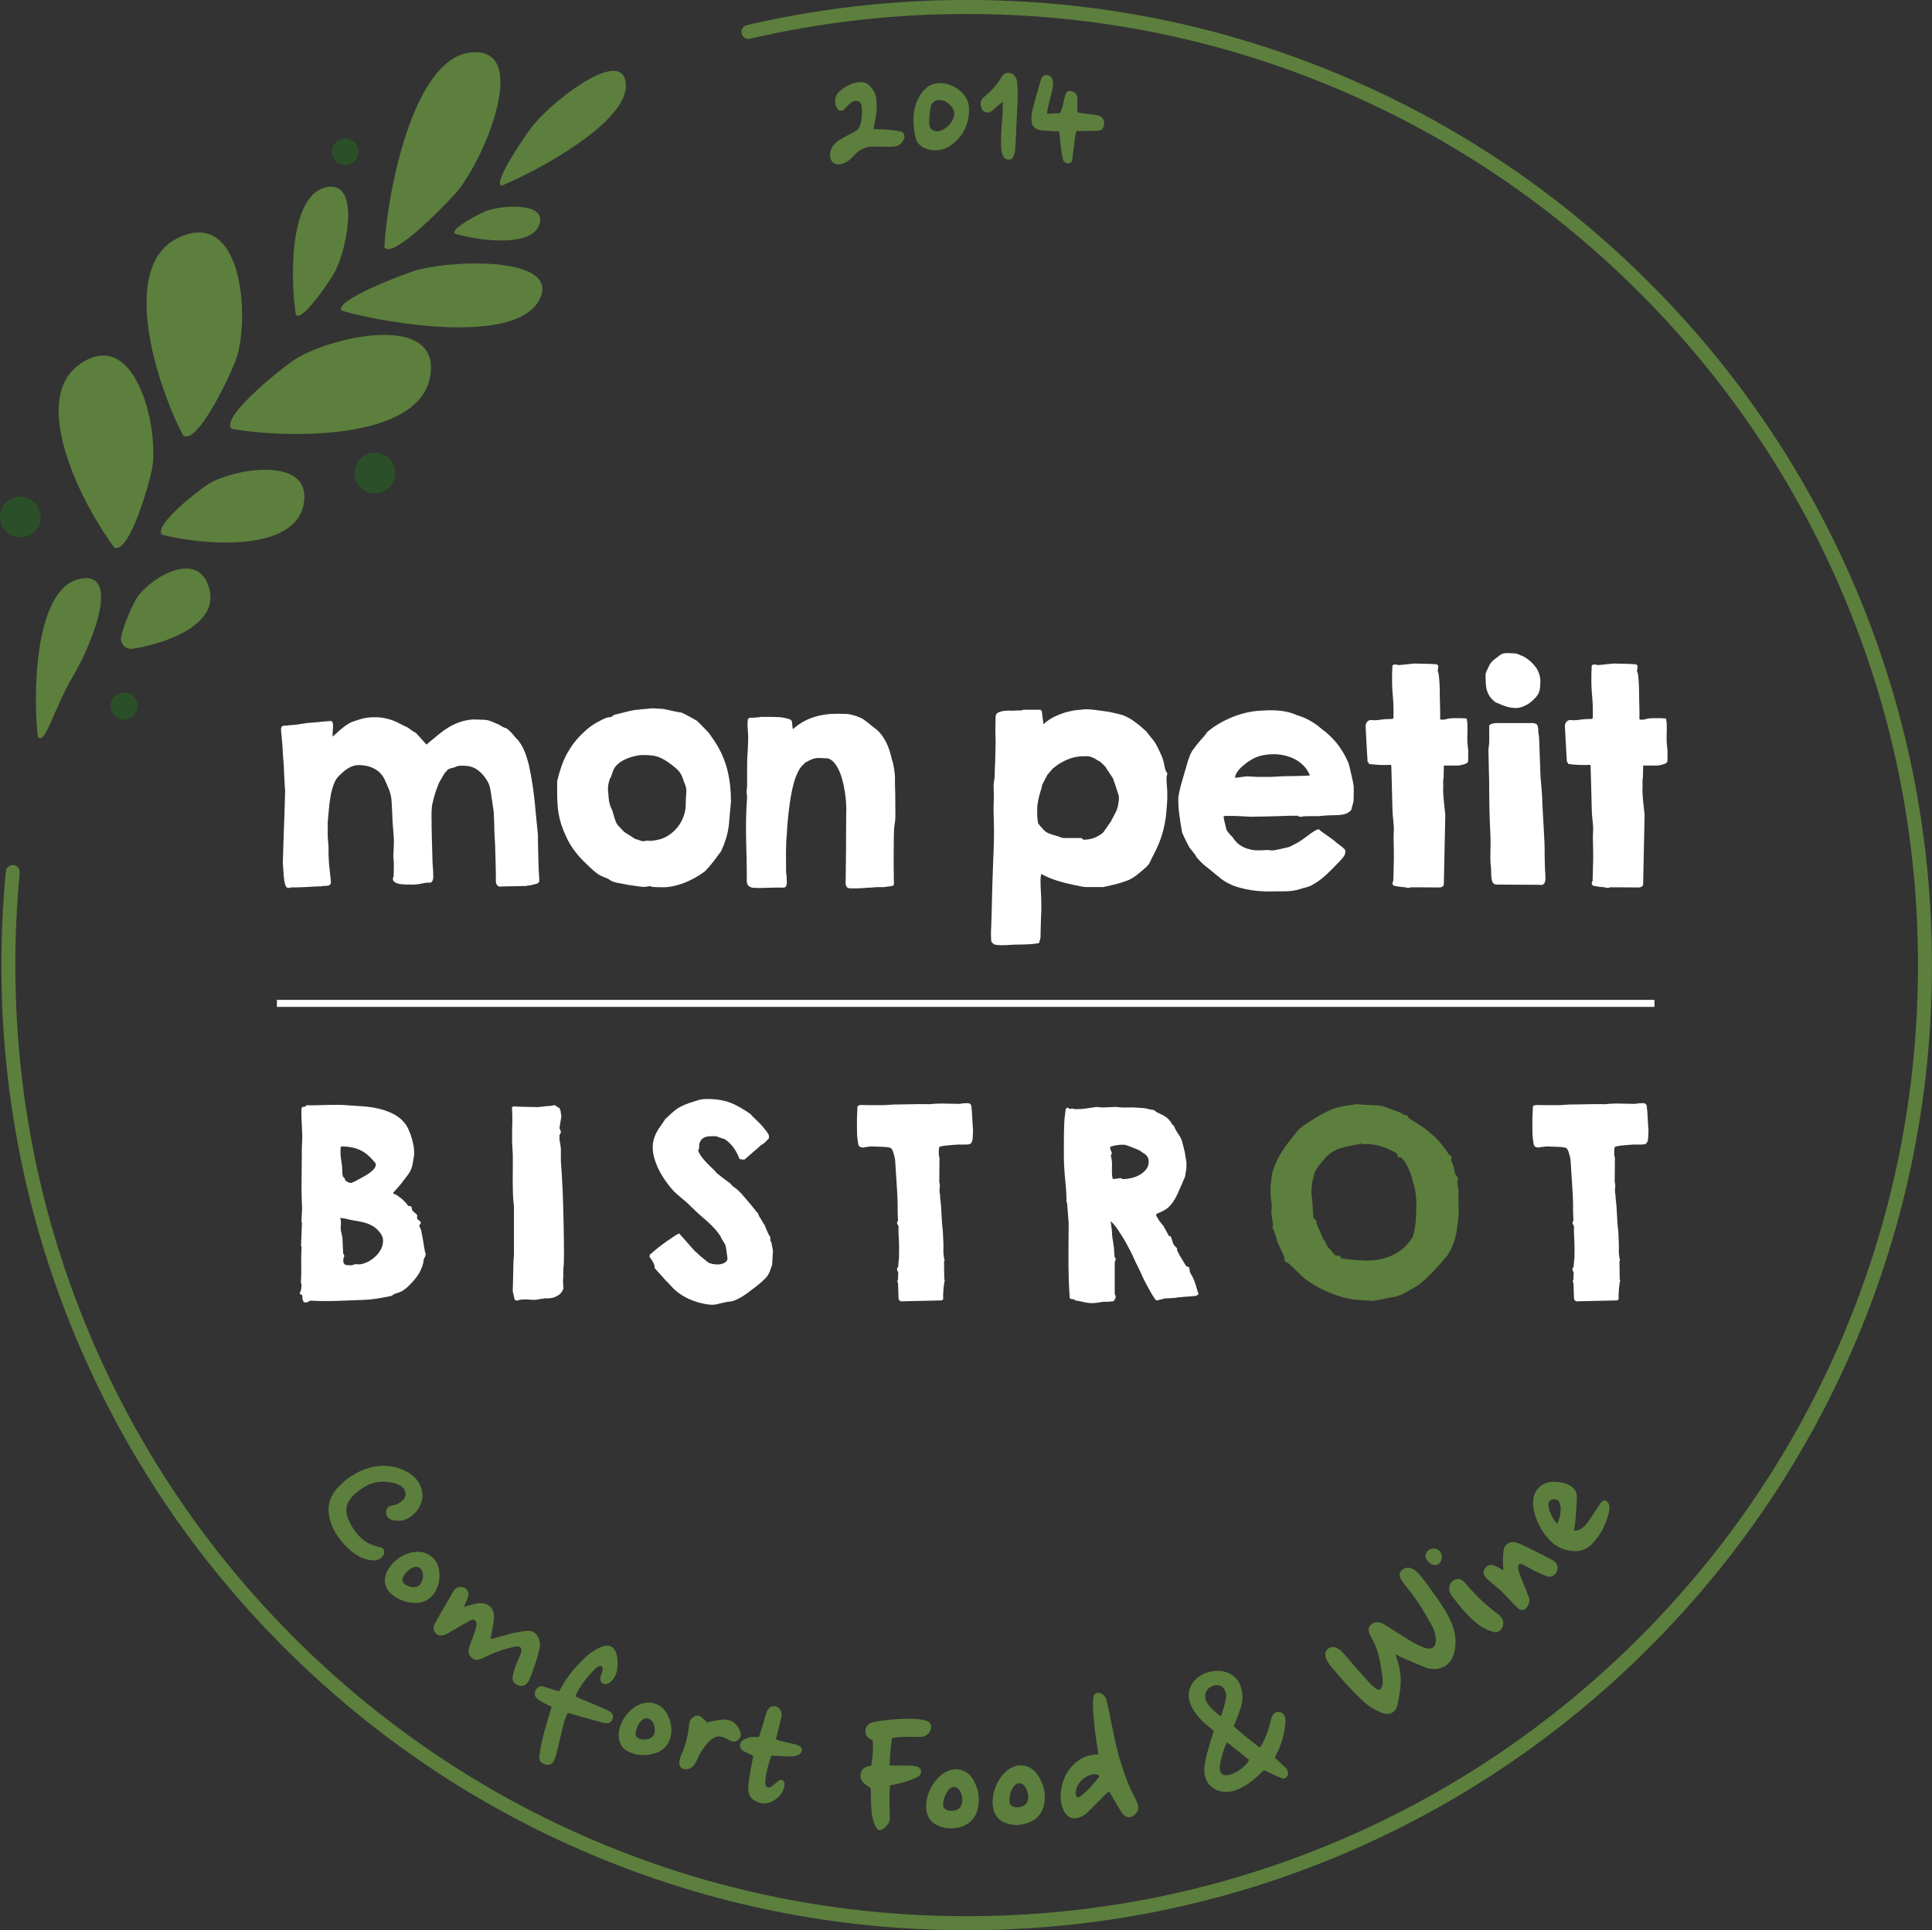 <svg viewBox="0 0 540.53 540.15" xmlns="http://www.w3.org/2000/svg" data-name="Livello 2" id="Livello_2">
  <rect x="0" y="0" width="540.53" height="540.15" fill="#333333" stroke="none"/>
  <defs>
    <style>
      .cls-1 {
        fill: #fff;
      }

      .cls-2 {
        fill: #5c7f3d;
      }

      .cls-3 {
        fill: #2b4f28;
      }
    </style>
  </defs>
  <g data-name="Livello 1" id="Livello_1-2">
    <g>
      <g>
        <path d="M248.65,36.31c1.11.1,2.23.24,3.32.47.88.17,1.32,1.22.95,2.05-.31.71-.64,1.22-1.25,1.68-.69.51-1.62.55-2.48.57-1.73,0-3.46-.06-5.19-.05-1.96.04-3.55.86-4.91,2.31-.66.75-1.36,1.46-2.2,1.95-.69.44-1.6.74-2.43.72-1.03-.03-1.93-.71-2.14-1.83-.56-2.72,1.42-4.53,3.79-5.75,1.41-.72,2.85-1.48,3.87-2.15.88-1.2,1.17-3.05,1.2-4.74.03-1.1-.01-2.75-.88-3.12-1.09-.58-2.22.19-3.02,1.03-.46.45-.83.92-1.29,1.33-.47.37-1.31.2-1.64-.27-1.09-1.56-.9-3.62.37-4.8,1.63-1.49,3.61-2.63,6-2.72,1.09-.05,1.88.29,2.64,1.06.98.98,1.64,2.2,1.81,3.63.24,1.98.14,3.83-.32,5.89-.18.81-.3,1.76-.44,2.57,1.57,0,2.92.08,4.26.16Z" class="cls-2"></path>
        <path d="M268.59,25.38c1.44,1.25,2.42,2.94,2.51,4.65.16,3-.61,5.99-2.65,8.39-1.96,2.36-4.37,3.95-7.7,3.58-2.51-.32-4.3-1.59-4.72-4-.69-3.69-.84-7.39,1.09-10.84,1.49-2.54,3.05-3.83,5.9-3.91,1.87-.05,3.96.78,5.56,2.14ZM260.41,29.79c-.31,1.61-.46,3.17-.45,4.77-.03,1.64,1.56,2.61,3.18,2.02,1.43-.51,2.53-1.48,3.27-2.82.63-1.15.87-2.29.09-3.51-.94-1.42-2.25-2.28-3.81-2.27-1.05.03-2.08.8-2.29,1.82Z" class="cls-2"></path>
        <path d="M277.83,30.77c-.73.67-1.48.96-2.36.53-.84-.39-1.36-2.01-1.01-2.97.22-.58.55-.95.91-1.25,1.9-1.52,3.49-3.3,4.74-5.35.71-1.18,1.31-1.47,2.28-1.31,1.24.21,2.02,1.1,2.2,2.66.13,1.61.18,3.21.12,4.84-.16,4.09-.4,8.18-.57,12.27-.07,1.79-.22,4.56-1.94,4.49-1.99-.08-2.15-2.97-2.13-4.42.01-2.22.1-4.45.31-6.66.14-1.48.2-3,.17-5.15-1.25,1-2.02,1.64-2.71,2.31Z" class="cls-2"></path>
        <path d="M301.09,36.71c-.15.57-.29,1.5-.38,2.19-.27,1.97-.5,3.91-.73,5.88-.07.58-.46.89-.94.95-.56.05-1.37-.36-1.52-.77-.39-1.03-.49-2.18-.64-3.26-.2-1.59-.4-3.27-.52-4.93-1.21-.06-2.31-.08-3.4-.17-.7-.04-1.41-.05-2.17-.22-1.23-.26-2.03-1.06-2.16-2.3-.14-1.12-.05-2.24.23-3.31.68-2.79,1.52-5.51,2.31-8.25.13-.46.35-.98.7-1.25.35-.27.67-.39,1.32-.24.92.23,1.37,1.03,1.42,1.97.03.75-.06,1.49-.22,2.21-.37,1.45-.69,2.86-1.06,4.31-.16.65-.32,1.38-.39,2.31,1.31-.08,2.49-.14,3.71-.19.29-.75.48-1.4.68-2.08.2-.72.33-1.45.49-2.18.37-1.45.71-2.04,1.64-1.89,1.78.21,1.99,1.14,1.97,2.9,0,.94-.04,2-.04,2.98.48.21,1.03.28,1.61.35,1.24.11,2.48.29,3.79.49,1.47.21,2.21,1.24,2.13,2.22-.11,1.6-.69,2.16-2.1,2.19-1.89.05-3.57,0-5.74.07Z" class="cls-2"></path>
      </g>
      <g>
        <rect height="1.96" width="385.41" y="279.81" x="77.47" class="cls-1"></rect>
        <path d="M270.46,540.15c-36.46,0-71.83-7.14-105.13-21.22-32.16-13.6-61.04-33.08-85.85-57.88-24.8-24.8-44.28-53.69-57.88-85.85C7.52,341.9.38,306.53.38,270.07c0-8.75.42-17.57,1.26-26.22.1-1.07,1.05-1.87,2.13-1.76,1.07.1,1.86,1.06,1.76,2.13-.82,8.53-1.24,17.23-1.24,25.85,0,35.93,7.04,70.79,20.92,103.6,13.41,31.69,32.6,60.16,57.04,84.6,24.44,24.44,52.91,43.64,84.6,57.04,32.81,13.88,67.67,20.92,103.6,20.92s70.79-7.04,103.6-20.92c31.69-13.41,60.16-32.6,84.6-57.04,24.44-24.44,43.64-52.91,57.04-84.6,13.88-32.81,20.92-67.67,20.92-103.6s-7.04-70.79-20.92-103.6c-13.41-31.69-32.6-60.16-57.04-84.6-24.44-24.44-52.91-43.64-84.6-57.04-32.81-13.88-67.67-20.92-103.6-20.92-20.47,0-40.87,2.33-60.62,6.93-1.05.24-2.1-.41-2.35-1.46-.25-1.05.41-2.1,1.46-2.35,20.04-4.67,40.74-7.04,61.5-7.04,36.46,0,71.83,7.14,105.13,21.22,32.16,13.6,61.04,33.08,85.85,57.88,24.8,24.8,44.27,53.69,57.88,85.85,14.08,33.3,21.22,68.67,21.22,105.13s-7.14,71.83-21.22,105.13c-13.6,32.16-33.08,61.04-57.88,85.85-24.8,24.8-53.69,44.27-85.85,57.88-33.3,14.08-68.67,21.22-105.13,21.22Z" class="cls-2"></path>
        <g>
          <g>
            <path d="M31.99,153.23c-8.12-10.68-24.43-41.18-9.54-51.41,15.06-10.36,21.75,16.53,20.25,28.48-.43,3.47-6.4,24.91-10.71,22.93Z" class="cls-2"></path>
            <path d="M51.26,121.89c-6.7-12.54-18.61-47.18-1.32-55.38,17.5-8.29,19.97,20.96,16.39,33.2-1.04,3.55-10.89,24.98-15.06,22.18Z" class="cls-2"></path>
            <path d="M82.77,88.07c-1.44-8.87-2.09-32.53,7.9-35.51,10.11-3.01,6.83,15.97,3.13,23.32-1.07,2.13-9.36,14.52-11.03,12.19Z" class="cls-2"></path>
            <path d="M107.54,69.09c.79-14.58,7.77-52.52,24.05-54.39,16.48-1.89,5.06,27.47-3.07,38.12-2.36,3.09-19.2,20.47-20.98,16.27Z" class="cls-2"></path>
            <path d="M45.34,149.63c10.01,2.68,36.59,5.42,39.55-8.21s-18.19-10.72-26.29-6.15c-2.35,1.32-15.94,11.86-13.26,14.36Z" class="cls-2"></path>
            <path d="M64.9,120.03c14.19,2.54,51.7,3.63,55.36-14.26,3.7-18.11-26-12.17-37.23-5.52-3.26,1.93-21.99,16.8-18.12,19.78Z" class="cls-2"></path>
            <path d="M95.7,86.99c12.82,3.66,47.85,9.38,54.93-2.64,7.17-12.17-21.95-11.95-33.87-8.79-3.46.92-24.09,8.83-21.07,11.44Z" class="cls-2"></path>
            <path d="M127.24,65.37c5.61,1.72,20.82,4.17,23.53-2.23,2.74-6.48-9.77-5.92-14.8-4.08-1.46.53-10.11,5-8.73,6.31Z" class="cls-2"></path>
            <path d="M140.46,51.91c9.93-4.08,35.23-17.74,34.65-28.27-.58-10.66-19.46,3.63-25.86,11.29-1.86,2.22-11.88,16.92-8.79,16.99Z" class="cls-2"></path>
            <path d="M33.9,178.11c-.44,2.02,1.23,3.75,3.31,3.43,8.83-1.39,23.94-6.47,21.39-16.62-2.89-11.49-16.32-3.42-20.25,2.28-.77,1.12-3.58,6.92-4.45,10.91Z" class="cls-2"></path>
            <path d="M10.59,206.12c-1.34-11.06-1.08-40.45,11.03-43.93,12.26-3.51,5.01,16.61-1.34,27.28-5.1,8.58-7.79,19.58-9.69,16.64Z" class="cls-2"></path>
          </g>
          <circle r="5.69" cy="144.67" cx="5.69" class="cls-3"></circle>
          <circle r="3.73" cy="42.46" cx="96.58" class="cls-3"></circle>
          <circle r="5.69" cy="132.37" cx="104.88" class="cls-3"></circle>
          <circle r="3.79" cy="197.6" cx="34.71" class="cls-3"></circle>
        </g>
        <g>
          <g>
            <path d="M97.22,433.14c-2.25-2.19-4.06-4.73-4.89-7.8-1.02-3.71-.17-6.82,2.83-9.73,2.28-2.28,5.06-3.98,8.28-4.89,1.62-.47,3.34-.59,5.04-.48,2.94.3,5.81,1.42,7.71,3.39,1.55,1.63,2.39,4.11,1.86,6.24-.42,1.65-1.24,2.91-2.38,3.92-1.27,1.17-2.68,1.83-4.1,1.79-2.59-.02-3.36-.89-3.54-2.13-.15-1.21.52-1.96,1.79-2.17,1.15-.1,2.54-1.01,3.16-1.77.53-.68.72-1.98.01-2.9-1.21-1.56-3.65-1.82-5.37-1.96-3.43-.19-6.01,1.39-8.36,3.46-2.94,2.75-2.96,5.03-1.08,8.56.66,1.29,1.58,2.46,2.63,3.53,1.61,1.58,3.5,2.38,5.66,2.78,1.01.18,1.25,1.36.9,1.99-.52,1.05-1.54,1.84-3.24,1.68-2.94-.3-4.99-1.65-6.9-3.51Z" class="cls-2"></path>
            <path d="M115.85,448.56c-2.62-.14-4.96-1.06-6.87-3.01-1.62-1.68-1.65-4.18-.44-6.24,1.67-2.9,5.01-5,8.14-5.05,1.59-.05,3.11.44,4.38,1.62,1.44,1.35,1.81,3.01,1.9,4.86.06,1.87-.45,3.6-1.48,5.11-1.3,1.92-3.35,2.87-5.63,2.72ZM117.2,443.71c1.25-.92,1.74-3.98.15-4.98-1.95-1.27-5.07,2.36-4.77,3.63.24,1.22,3.07,2.54,4.62,1.35Z" class="cls-2"></path>
            <path d="M132.89,456.4c.29-.94.85-2.32-.02-2.96-.45-.33-.92-.18-1.32.03-2.12,1.19-4.23,2.43-6.32,3.64-1.11.63-2.45.89-3.34-.06-1.29-1.3-.12-2.83.51-4.02,1.3-2.38,2.71-4.64,4.02-7.02.22-.44.5-.88.87-1.25.67-.71,1.94-.87,2.79-.34.76.46,1.2,1.43.9,2.31-.27.85-.87,2.2-1.19,2.97,1.12-.37,2.25-.69,3.2-.89,1.56-.35,2.85-.15,3.78.49,1.16.8,1.7,2.3,1.34,4.42-.3,1.77-.57,3.42-.85,4.96,1.42-.3,2.98-.8,4.15-1.09,1.15-.35,2.87-.78,4.44-1.02,1.46-.22,2.68-.32,3.52.24,1.4.88,1.97,2.89,1.62,4.38-.37,1.52-.73,2.96-1.25,4.42-.49,1.48-1.01,3-1.67,4.51-.57,1.32-1.8,2.12-3.29,1.42-1.05-.47-1.59-1.37-1.33-2.53.45-2.11,1.26-3.96,2.18-6.08.23-.58.5-1.43-.07-1.94-.54-.49-1.33-.23-2.3,0-2,.48-3.86,1.05-5.86,1.93-.89.39-1.63.8-2.44,1.15-1.35.55-1.89.61-2.72.04-1.18-.77-1.36-1.95-.92-3.22.51-1.57,1.12-3.02,1.59-4.47Z" class="cls-2"></path>
            <path d="M151.07,475.92c-1.27-.78-1.73-1.45-1.31-2.64.51-1.19,1.33-1.61,2.28-1.32,1.37.43,2.77.87,4.34,1.36.46-.76.96-1.59,1.41-2.34,1.53-2.55,3.46-4.75,5.6-6.83,1.47-1.44,3.11-2.61,5.06-3.33,1.04-.39,1.87-.4,2.54-.04.6.33,1.12.89,1.41,1.87.45,1.53.48,3.06.27,4.54-.1.68-.32,1.34-.64,1.94-.65,1.2-1.82,2.58-3.26,2.02-.75-.22-.96-1.26-.76-1.88.32-.83,1.07-2.71.18-3.02-.5-.18-1.16.28-1.65.75-2.25,2.2-4.21,4.62-5.56,7.68.51.32.97.48,1.41.68,2.13.88,4.25,1.77,6.36,2.69,1.38.57,3.03,1.33,2.75,2.6-.25,1.38-1.2,1.95-3.28,1.32-3.17-.81-6.19-1.82-9.42-2.62-.43,1.05-.85,2.06-1.1,3.02-.67,2.57-1.23,5.19-1.88,7.81-.25.96-.46,1.85-.94,2.74-.46.85-1.35,1.14-2.26.87-1.66-.49-1.89-1.4-1.64-2.95.59-4.44,2.1-8.88,3.35-13.19-1.15-.58-2.28-1.11-3.27-1.74Z" class="cls-2"></path>
            <path d="M183.2,490.66c-2.51.76-5.02.68-7.48-.51-2.09-1.03-2.97-3.38-2.53-5.72.58-3.29,3.02-6.4,5.94-7.51,1.48-.59,3.08-.64,4.67.04,1.81.78,2.72,2.22,3.43,3.93.69,1.74.8,3.54.34,5.31-.57,2.25-2.17,3.83-4.37,4.46ZM182.82,485.64c.86-1.29.29-4.34-1.55-4.74-2.26-.54-3.97,3.94-3.26,5.03.64,1.06,3.75,1.35,4.81-.29Z" class="cls-2"></path>
            <path d="M201.63,481.27c.89-.12,1.68-.06,2.38.13,1.23.38,2.18,1.21,2.89,2.73.63,1.28.49,2.42-.89,3.1-.66.33-1.46.05-2.17-.36-2.34-1.35-3.6-1.27-5.48.51-.9.88-1.64,1.95-2.31,3.04-.63.97-1.01,2.08-1.56,3.08-.73,1.28-2.16,1.98-3.51,1.44-.82-.32-1.07-1.34-.85-2.37.08-.36.17-.75.34-1.12,1.3-2.83,2.05-5.76,2.31-8.89.07-.57.25-1.23.75-1.7.92-.83,1.77-1.09,2.71-.35.61.46,1.09,1.05,1.57,1.51,1.34-.31,2.53-.58,3.82-.74Z" class="cls-2"></path>
            <path d="M208.01,490.02c-.79-.49-1.11-1.19-.93-1.9.12-.47.32-.92.94-1.25,1.1-.59,1.88-.85,2.9-.8.45.03,1.03.01,1.44.04.78-2.42,1.35-4.34,1.96-6.55.38-1.31,1.28-2.41,2.72-2.05,1.36.35,1.87,1.93,1.59,3.06-.48,1.87-1.04,4.09-1.56,6.16.55.27,1.1.4,1.72.56,1.26.28,2.51.56,3.76.87.62.16,1.76.57,1.79,1.45.07,1.84-2.58,2-4.22,1.91-1.39-.06-2.78-.17-4.3-.22-.59,1.51-.97,2.99-1.3,4.48-.24,1.1-.91,4.08.22,4.37.46.16.88-.03,1.19-.28.5-.33.93-.72,1.41-1.14.42-.35.7-.78,1.32-.62,1.01.26.9,1.35.71,2.09-.38,1.48-1.41,2.79-2.78,3.61-1.37.81-2.47,1.07-3.91.71-2.09-.57-3.45-1.75-3.33-4.21.08-1.64.34-3.31.63-4.94.24-1.27.48-2.53.78-4.03-1.15-.54-1.98-.88-2.73-1.32Z" class="cls-2"></path>
            <path d="M257.39,486.07c-1.17.01-2.3-.05-3.47-.03-1.53-.02-2.91.1-4.35.33-.47,3.43-.6,4.83-.66,7.65,1.08.1,2.62.08,3.63.05,1.29,0,2.5-.01,3.81.23.6.09,1.28.6,1.34,1.29.05.73-.32,1.34-.92,1.65-1.78.93-3.52,1.45-5.63,1.95-.62.15-1.48.31-2.14.45-.19,2.12-.19,3.9-.05,8.47.05,1.18-.04,1.81-.81,2.71-.41.49-.84.85-1.36,1.17-.94.56-1.55-.3-1.88-1.02-.92-1.86-1.09-3.93-1.19-5.96-.06-1.54-.04-3.07-.1-4.61-1.48-.98-3.02-1.89-2.84-3.77.16-1.76,1.55-2.4,2.97-2.47.31-1.59.43-2.99.48-4.36.03-.72.04-1.77-.04-2.71-1.23-.64-2.14-1.29-2.08-2.85.12-1.36,1.25-2.15,2.31-2.33,3.21-.64,6.54-.9,9.69-.93,2.38-.02,4.06.21,5.15.59,1.14.39,1.64,1.44,1,2.79-.46,1.05-1.57,1.71-2.86,1.72Z" class="cls-2"></path>
            <path d="M306.69,486.87c-.32-2.15-.56-4.35-.75-6.48-.13-1.53-.18-3.03-.12-4.67.03-.57.15-1.57.71-1.83s1.11-.18,1.55.03c.83.35,1.33,1.16,1.57,2.06.26,1.1.45,2.25.72,3.38.89,4.13,1.58,8.29,2.74,12.34,1.04,3.54,2.22,7.01,3.89,10.4,1.14,2.21,2.35,4.09.5,5.7-1.49,1.31-2.92.81-4.01-1.09-.79-1.3-1.54-2.64-2.32-3.93-.24-.45-.57-.97-.86-1.49-.69.52-1.11.92-1.53,1.35-1.54,1.52-3.03,3.11-4.61,4.6-.52.53-1.22.98-1.91,1.25-1.98.82-3.5.26-4.54-1.61-.76-1.38-1.04-2.84-.98-4.4.15-2.55.7-4.84,2.08-6.82,1.75-2.45,3.66-3.95,6.5-4.54.48-.08,1.16-.11,2-.21-.3-1.82-.47-2.81-.63-4.05ZM304.78,500.43c1.04-1.11,2.1-2.34,2.76-3.23-.32-1.21-2.34-.59-3.06-.27-1.78.82-3.13,2.27-3.48,4.29-.1.63-.09,2.38,1.08,1.57.95-.65,1.88-1.45,2.7-2.36Z" class="cls-2"></path>
            <path d="M338.33,488.47c.43-1.49.77-2.56,1.26-4.11-.56-.48-1.06-.89-1.54-1.27-2.2-1.76-4.21-4.06-5.1-6.47-1.38-3.73,1.02-7.19,4.41-8.45,4.11-1.52,8.33-.09,9.67,3.53.74,2,.76,4.01.14,6.04-.55,1.75-1.23,3.5-1.99,5.37,2.49,2.21,4.39,3.73,7.22,5.94.54-.63.9-1.28,1.23-2,.88-1.79,1.49-3.73,1.86-5.49.32-1.45,1.09-2.72,2.47-2.46,1.75.34,1.81,2.11,1.6,3.74-.38,3.36-1.49,6.38-2.9,9.05,1.17,1.07,2.11,1.88,3.01,2.79.52.58.97,1.57.55,2.28-.29.49-.87.88-1.4.73-.84-.29-1.66-.67-2.44-1.02-.93-.43-1.68-.83-2.75-1.29-.52.45-1.17,1.12-1.81,1.7-1.83,1.66-3.76,3.03-6.03,3.87-3.39,1.26-7.32.14-8.51-3.4-.98-2.64.38-6.61,1.06-9.05ZM342.94,475.57c.18-.79.18-1.48-.09-2.2-.6-1.62-2.08-2.14-3.59-1.58-1.73.64-2.49,2.42-1.89,4.04.61,1.53,2.37,3.15,4.2,4.49.66-1.79,1.05-3.3,1.37-4.75ZM342.5,489.41c-.3.8-.79,2.48-1.08,3.92-.33,1.54-.17,2.55.41,3.06.58.52,1.53.55,2.81.07,1.54-.57,3-1.63,4.13-2.86.25-.26.44-.55.7-1.12-1.78-1.44-4.43-3.5-6.16-4.92-.35.56-.57,1.24-.82,1.85Z" class="cls-2"></path>
            <path d="M399.9,444.23c1.53,2.12,3.14,4.28,4.49,6.57,2.02,3.38,3.42,6.99,2.61,11.03-.34,1.76-1.13,3.33-2.42,4.23-1.78,1.17-4.14,1.31-5.97.5-1.9-.77-3.79-1.6-5.65-2.4-.46-.18-1.58-.65-2.5-1.25.46,1.58.83,2.96,1.06,3.82.81,3.51.17,6.86-.51,10.23-.44,2.26-2.23,3.19-4.3,2.38-2.07-.81-3.77-1.8-5.52-3.45-3.09-2.88-5.9-6.08-8.6-9.31-1.24-1.45-2.71-3.7-1.07-5.16,1.97-1.53,3.87.63,5.08,2.1,2.1,2.47,4.22,4.83,6.36,7.22.97,1.04,2.49,2.55,3.24,2.01.71-.46.73-2.55.57-3.69-.57-3.81-1.05-7.33-3.05-10.68-.67-1.24-1.38-2.7-.08-3.79,1.62-1.35,3.28-.27,4.61.59,2.25,1.46,4.54,2.89,6.83,4.27.95.58,2.01,1.09,3.11,1.52,1.37.55,2.26.44,2.79,0,1.34-1.11.65-4.22-.38-6.09-1.99-3.55-4.03-7.11-6.68-10.28-.65-.77-1.29-1.61-1.84-2.45-.68-1.04-.68-2.15.35-2.92,1.68-1.25,3.64.06,4.66,1.32.97,1.19,1.91,2.4,2.83,3.67Z" class="cls-2"></path>
            <path d="M402.65,437.54c-.87.78-2.33.53-3.37-.91-.71-.98-.5-2.04.16-2.64.97-.97,2.62-.81,3.44.17.85,1.02.55,2.68-.23,3.38ZM420.18,455.63c-.35.71-1.27,1.37-2.24,1.08-1.56-.43-2.65-.93-3.94-1.79-1.29-.92-3.39-2.83-4.7-4.4-1.21-1.45-1.79-2.22-3.04-3.85-.97-1.23-1.26-3.03.22-4.26.59-.54,1.81-.77,2.48-.23.62.43,1.17.96,1.62,1.58,1.21,1.4,2.52,2.72,3.8,4,1.65,1.61,3.41,2.91,5.19,4.36,1.14.99,1.27,2.29.62,3.51Z" class="cls-2"></path>
            <path d="M427.97,438.86c-.95-.53-2.52-1.54-2.96-1.12-.67.64.08,2.65.57,3.85.7,1.78,1.46,3.5,2.13,5.31.38,1.03.1,1.96-.52,2.89-.5.81-1.59,1.02-2.34.4-.48-.38-.92-.84-1.36-1.31-1.17-1.22-2.28-2.44-3.47-3.63-.92-.85-1.95-1.64-2.9-2.45-.59-.5-1.2-1.02-1.64-1.6-.5-.64-.54-1.43-.09-2.19.44-.76,1.39-1.28,2.24-1.03.85.25,1.69.66,2.98,1.49-.07-.83-.1-1.68-.12-2.16,0-1.11.02-2.19.16-3.32.27-1.87,1.83-2.86,3.66-2.28,1.1.34,2.17.87,3.15,1.38,1.07.54,2.14,1.07,3.26,1.61,1.24.6,2.45,1.22,3.68,1.93,1.23.71,1.86,2.06,1,3.43-.62.98-1.62,1.44-2.7,1.02-1.58-.6-3.18-1.35-4.73-2.21Z" class="cls-2"></path>
            <path d="M444.94,425c.93-1.38,1.85-2.87,2.7-4.15.56-.95,1.35-1.12,1.88-.76.84.57.89,2.05.66,2.92-.77,3.27-2.15,6.22-4.43,8.72-1.69,1.83-3.72,2.63-6.14,2.29-2.19-.3-3.75-1.02-5.08-2.12-1.79-1.5-3.21-3.48-4.4-6.16-1.25-2.79-2.01-6.7.18-9.22,1.11-1.27,2.83-1.97,4.86-1.85,1.89.09,3.78.67,4.78,1.54.79.63,1.22,1.59,1.22,2.71-.05,2.14-.21,4.29-.38,6.38-.05.86-.22,1.73-.42,2.99,2.04.28,3.63-1.85,4.56-3.28ZM436.64,422.05c-.01-.6-.23-1.21-.44-1.82-.21-.56-1.11-.81-1.9-.64-.59.13-1.14.76-1.1,1.39.1,1.79,1.01,3.86,2.49,5.47.76-1.79.93-3.03.94-4.4Z" class="cls-2"></path>
          </g>
          <path d="M269.21,511.11c-2.51.85-5.02.77-7.48-.57-2.09-1.16-2.97-3.8-2.53-6.45.58-3.71,3.02-7.22,5.94-8.46,1.48-.66,3.08-.73,4.67.04,1.81.88,2.72,2.5,3.43,4.42.69,1.96.8,3.99.34,5.98-.57,2.53-2.17,4.32-4.37,5.03ZM268.83,505.45c.86-1.46.29-4.89-1.55-5.34-2.26-.6-3.97,4.44-3.26,5.67.64,1.2,3.75,1.52,4.81-.33Z" class="cls-2"></path>
          <path d="M288.35,509.8c-2.42,1.09-4.92,1.25-7.5.15-2.2-.96-3.32-3.5-3.13-6.18.23-3.75,2.31-7.47,5.1-8.99,1.41-.8,2.99-1.02,4.65-.41,1.89.7,2.95,2.23,3.84,4.07.88,1.89,1.18,3.89.91,5.92-.33,2.58-1.75,4.51-3.87,5.43ZM287.43,504.2c.72-1.53-.18-4.89-2.06-5.16-2.31-.38-3.52,4.8-2.7,5.96.75,1.13,3.88,1.15,4.75-.79Z" class="cls-2"></path>
        </g>
        <g>
          <g>
            <path d="M79.13,241.78c0-.5.02-1.28.06-2.34.04-1.06.08-2.28.11-3.64.04-1.36.09-2.79.15-4.29.06-1.5.11-2.93.15-4.29.04-1.36.07-2.57.11-3.62.04-1.05.06-1.83.06-2.32-.03-.12-.04-.37-.06-.72-.01-.36-.04-.79-.07-1.28-.04-.5-.07-1.01-.09-1.54-.03-.53-.05-1.05-.07-1.54-.03-.5-.04-.92-.06-1.28-.01-.36-.02-.6-.02-.72,0-.07-.02-.3-.06-.69-.04-.38-.07-.83-.11-1.34-.04-.51-.07-1.02-.11-1.54-.04-.52-.06-.95-.06-1.3,0-.2-.02-.55-.07-1.06-.05-.51-.1-1.05-.15-1.62-.05-.57-.1-1.1-.15-1.6-.05-.5-.07-.84-.07-1.04,0-.05.02-.16.07-.33.05-.17.1-.3.15-.37.15-.15.39-.23.72-.24.33-.01.59-.02.76-.02.05-.02.19-.05.41-.07.22-.02.45-.05.69-.07.24-.02.46-.04.69-.06.22-.01.36-.02.41-.02.07,0,.28-.02.61-.07.33-.05.7-.1,1.1-.17.4-.06.77-.12,1.11-.17.35-.05.57-.09.67-.11.15,0,.51-.02,1.08-.07.57-.05,1.19-.1,1.86-.17.67-.06,1.29-.12,1.86-.17.57-.05.93-.07,1.08-.07.05,0,.11-.01.19-.04.05,0,.1,0,.15-.02s.09-.02.11-.02c.32,0,.54.1.65.3.11.2.17.48.19.85.01.37,0,.83-.06,1.37-.05.54-.07,1.16-.07,1.86.1-.05.33-.25.71-.61.37-.36.82-.76,1.34-1.21.52-.45,1.08-.89,1.69-1.32.61-.43,1.19-.76,1.76-.98.64-.22,1.21-.41,1.71-.58.5-.16.98-.3,1.47-.41.48-.11.98-.19,1.5-.24.52-.05,1.13-.07,1.82-.07.94,0,1.94.12,2.99.35,1.05.24,2.01.56,2.88.98.12.05.33.15.61.3.28.15.59.3.91.46.32.16.64.32.95.46.31.15.54.26.69.33.02.02.11.09.26.2.15.11.32.23.5.35.19.12.36.25.52.37.16.12.28.2.35.22.1.05.23.12.39.22.16.1.27.17.32.22.07.05.25.23.52.54.27.31.57.64.89,1,.32.36.62.69.89,1,.27.31.45.5.52.58h.22s.15-.16.32-.33c.16-.17.27-.26.32-.26.99-.82,1.91-1.57,2.75-2.27.84-.69,1.7-1.31,2.58-1.84.88-.53,1.8-.98,2.77-1.36.97-.37,2.07-.64,3.31-.82.57-.07,1.14-.09,1.71-.06s1.16.06,1.78.06c.87,0,1.66.14,2.38.43.72.29,1.46.6,2.23.95.02.02.09.07.2.13.11.06.23.13.35.2.12.07.24.14.33.2.1.06.16.11.19.13.02,0,.09.02.19.06.1.04.2.08.3.13.1.05.19.09.28.11.09.02.12.01.09-.04.47.32.86.64,1.17.95.31.31.58.61.82.89.23.28.45.55.65.8.2.25.42.47.67.67.47.59.87,1.18,1.19,1.76s.59,1.16.82,1.73c.22.57.42,1.13.58,1.67.16.54.32,1.09.46,1.63.42,1.86.76,3.64,1.02,5.35.26,1.71.48,3.38.65,5,.17,1.62.33,3.21.46,4.76.14,1.55.29,3.09.46,4.62,0,.35,0,.98.02,1.89.01.92.03,1.89.06,2.92.02,1.03.05,2,.07,2.92.02.92.05,1.56.07,1.93,0,.07,0,.25.02.54.01.29.03.59.06.93s.04.65.06.95c.01.3.02.48.02.56v.22c0,.27-.08.48-.22.61-.15.14-.33.24-.56.32-.22.07-.46.13-.71.17-.25.04-.46.09-.63.17-.42.12-.7.17-.84.13s-.34,0-.61.13l-6.98.15c-.3.07-.55.07-.76-.02-.21-.09-.38-.22-.5-.39-.12-.17-.21-.35-.26-.54-.05-.19-.07-.33-.07-.43,0-1.71-.02-3.44-.07-5.2-.05-1.76-.1-3.48-.15-5.16,0-.1-.01-.32-.04-.67-.03-.35-.04-.72-.06-1.11-.01-.4-.03-.77-.06-1.11-.03-.35-.04-.57-.04-.67,0-.35,0-.82-.02-1.43-.01-.61-.03-1.21-.06-1.82-.03-.61-.05-1.16-.07-1.65-.03-.5-.05-.79-.07-.89,0-.07-.04-.35-.11-.82-.07-.47-.15-1.02-.24-1.63-.09-.62-.18-1.23-.28-1.84-.1-.61-.17-1.1-.22-1.47-.07-.5-.17-.92-.28-1.28-.11-.36-.28-.75-.5-1.17-.72-1.31-1.63-2.39-2.73-3.23-1.1-.84-2.43-1.26-3.99-1.26h-1.04c-.35,0-.72.09-1.11.26-.15.1-.35.18-.61.24-.26.06-.52.13-.78.2-.26.07-.5.16-.71.26-.21.1-.35.24-.43.41-.12.12-.27.28-.45.46-.17.19-.26.3-.26.35-.05.07-.15.24-.3.48-.15.25-.31.52-.48.82-.17.3-.33.57-.48.82-.15.25-.24.41-.26.48-.22.54-.42,1.03-.58,1.47-.16.43-.31.85-.45,1.26-.14.41-.26.84-.37,1.28-.11.45-.24.97-.39,1.56-.1.3-.17.69-.22,1.19-.05.5-.08,1-.09,1.52-.01.52-.01,1.03,0,1.52.01.5.02.9.02,1.23v1.52c0,.07,0,.27.02.58.01.31.02.64.02,1s0,.69.02.98c.01.3.02.48.02.56,0,.15,0,.53.02,1.15.01.62.03,1.28.06,1.99.02.71.04,1.37.06,1.99.01.62.02,1.02.02,1.19.05.77.1,1.5.15,2.19s.07,1.44.07,2.23c0,.27-.05.56-.15.85-.1.3-.29.52-.56.67-.37-.02-.7-.02-.98,0-.29.02-.56.06-.82.11-.26.05-.52.11-.78.17-.26.06-.58.12-.95.17-.57.07-1.18.11-1.82.11s-1.23-.01-1.76-.04c-.53-.02-.96-.06-1.28-.09s-.42-.06-.3-.06c-.15-.02-.33-.07-.56-.13-.22-.06-.43-.15-.63-.26-.2-.11-.37-.25-.5-.41-.14-.16-.2-.34-.2-.54,0-.25.04-.44.11-.58s.11-.3.11-.5v-.59c0-.07,0-.3.02-.67s.02-.77.02-1.21,0-.84-.02-1.21c-.01-.37-.03-.58-.06-.63-.05-.45-.06-.93-.04-1.45.02-.52.05-1.05.07-1.6.02-.54.04-1.08.06-1.6s0-1-.02-1.45c0-.15-.02-.48-.06-.98-.04-.51-.08-1.05-.13-1.62-.05-.57-.09-1.11-.13-1.62-.04-.51-.06-.84-.06-.98,0-.05,0-.28-.02-.69-.01-.41-.03-.87-.06-1.39-.03-.52-.05-1.05-.07-1.58-.03-.53-.05-.96-.08-1.28-.02-.54-.08-1.05-.17-1.5-.09-.46-.2-.91-.35-1.36s-.33-.9-.54-1.36c-.21-.46-.43-.96-.65-1.5-.62-1.54-1.59-2.68-2.9-3.44s-2.86-1.13-4.64-1.13c-.54,0-1.07.09-1.58.26-.51.17-1,.41-1.47.71-.47.3-.92.64-1.36,1.04-.43.4-.85.79-1.25,1.19-.42.45-.77,1-1.06,1.65-.29.66-.53,1.35-.72,2.08-.2.73-.35,1.46-.46,2.19-.11.73-.2,1.39-.28,1.99-.02.2-.06.52-.09.97s-.08.92-.13,1.43c-.05.51-.09.98-.13,1.41-.04.43-.07.74-.09.91v4.27s.01.21.04.48c.02.27.05.57.07.89.02.32.05.62.07.89.02.27.04.43.04.48v1.75c0,.17,0,.45.02.82.01.37.03.76.06,1.17s.05.79.07,1.13c.02.35.05.57.07.67.02.12.06.38.09.78.04.4.08.82.13,1.28.05.46.09.89.13,1.3.04.41.07.66.09.76v.52c0,.07-.06.19-.19.35-.12.16-.26.27-.41.32-.5.1-.84.14-1.02.13-.19-.01-.3-.02-.35-.02s-.19.02-.41.07c-.22.05-.36.07-.41.07h-.85c-.72.05-1.37.09-1.95.11-.58.02-1.15.06-1.71.09s-1.13.06-1.71.07c-.58.01-1.23.02-1.95.02h-.26c-.4.17-.72.2-.97.09-.25-.11-.45-.42-.61-.93-.16-.51-.29-1.23-.37-2.17-.09-.94-.17-2.14-.24-3.6Z" class="cls-1"></path>
            <path d="M175.05,247.51c-.17-.05-.43-.1-.78-.17-.35-.06-.78-.14-1.3-.24-.03,0-.14-.02-.33-.06-.2-.04-.44-.1-.72-.19-.29-.09-.58-.2-.89-.35-.31-.15-.59-.33-.84-.56-.05-.02-.16-.07-.32-.13-.16-.06-.34-.14-.54-.22-.2-.09-.38-.16-.54-.22-.16-.06-.27-.1-.32-.13-.45-.17-.87-.41-1.28-.71-.41-.3-.8-.61-1.17-.93-.37-.32-.73-.65-1.08-.98-.35-.33-.67-.65-.97-.95-1.19-1.11-2.25-2.29-3.19-3.53-.94-1.24-1.75-2.6-2.42-4.09-.54-1.19-.98-2.27-1.3-3.25-.32-.98-.57-1.94-.74-2.9-.17-.95-.29-1.94-.35-2.95-.06-1.02-.09-2.18-.09-3.49v-2.79c.32-1.41.69-2.74,1.12-3.99.42-1.25.93-2.45,1.54-3.58s1.31-2.23,2.1-3.27c.79-1.04,1.72-2.04,2.79-3.01.77-.74,1.56-1.39,2.38-1.93.82-.54,1.7-1.04,2.64-1.49.07-.02.18-.07.32-.15.14-.07.29-.14.45-.2.16-.06.3-.12.43-.17.12-.05.21-.09.26-.11.07,0,.26-.02.56-.06.3-.04.47-.06.52-.06.07-.05.22-.15.45-.32.22-.16.36-.27.41-.32.02,0,.1-.01.24-.04.14-.02.28-.06.43-.09.15-.04.29-.07.41-.09.12-.02.2-.05.22-.07.1-.02.32-.08.67-.17.35-.09.72-.18,1.11-.28.4-.1.77-.19,1.13-.28.36-.09.59-.13.69-.13.2-.07.56-.14,1.08-.2.52-.06,1.08-.12,1.67-.17.59-.05,1.16-.1,1.69-.15.53-.05.92-.09,1.17-.11h.45c.12,0,.25,0,.39.02.14.01.24.02.32.02.54.02,1.04.05,1.49.07.45.02.92.1,1.41.22.69.17,1.4.33,2.12.48.72.15,1.42.27,2.12.37.17.07.46.21.87.41.41.2.84.42,1.3.67.46.25.88.48,1.28.71.4.22.67.38.82.48.07.05.27.23.58.54.31.31.65.65,1.02,1.02.37.37.73.74,1.08,1.11.35.37.61.66.78.85.02.05.1.16.22.33s.27.38.43.61c.16.24.32.46.48.69.16.22.29.41.39.56.89,1.36,1.63,2.71,2.21,4.05.58,1.34,1.05,2.69,1.39,4.07s.6,2.79.76,4.24c.16,1.45.24,2.95.24,4.51v.15c-.05.42-.11,1-.17,1.73-.06.73-.12,1.46-.19,2.17-.06.72-.12,1.36-.17,1.93-.05.57-.09.9-.11,1-.17,1.26-.44,2.46-.8,3.6-.36,1.14-.8,2.27-1.32,3.38-.47.59-.85,1.1-1.13,1.5-.29.41-.58.81-.87,1.19-.3.38-.64.81-1.02,1.26-.38.46-.91,1.03-1.58,1.73-.87.64-1.79,1.24-2.77,1.78-.98.54-1.99,1.02-3.03,1.41-1.04.4-2.1.71-3.18.93-1.08.22-2.14.31-3.18.26h-.5c-.24,0-.5,0-.78-.02-.29-.01-.54-.02-.78-.04-.24-.01-.4-.02-.5-.02-.05-.05-.14-.1-.26-.15-.12-.05-.21-.07-.26-.07s-.16.01-.33.04c-.17.02-.37.06-.58.09-.21.04-.41.07-.59.09-.19.02-.3.02-.35,0-.1,0-.33-.02-.69-.06-.36-.04-.75-.09-1.17-.15-.42-.06-.81-.12-1.17-.17-.36-.05-.58-.09-.65-.11h-.37l-.93-.26ZM170.19,221.98c.02.69.09,1.37.19,2.04.1.67.28,1.33.56,1.97,0,.05.06.19.19.41.12.22.19.36.19.41.1.32.2.67.3,1.04.1.37.2.74.32,1.11.11.37.24.73.39,1.08.15.35.33.66.56.93.07.07.2.2.37.39.17.19.35.37.52.56.17.19.33.36.48.52.15.16.25.25.3.28.02.02.1.09.24.19.14.1.3.2.48.32.19.11.37.23.56.35s.34.21.46.26l.37.26c.07.05.24.16.48.33.25.17.4.26.45.26.05.05.17.11.37.17.2.06.36.09.48.09.52.25.91.39,1.17.43.26.04.48.04.67,0,.19-.04.38-.07.59-.11.21-.04.54-.02.98.06.02,0,.11,0,.26-.02.15-.01.31-.03.48-.06.17-.02.35-.05.52-.07.17-.02.31-.05.41-.07,1.16-.17,2.25-.57,3.27-1.19,1.02-.62,1.9-1.39,2.66-2.3.75-.92,1.34-1.94,1.76-3.06.42-1.13.63-2.27.63-3.44,0-.07,0-.38.02-.91.01-.53.07-1.47.17-2.8,0-.64-.13-1.28-.39-1.89-.26-.62-.49-1.25-.69-1.89-.35-.99-.91-1.83-1.69-2.51-.78-.68-1.59-1.31-2.43-1.88-.52-.35-1-.64-1.43-.87-.43-.23-.87-.43-1.32-.58-.45-.15-.91-.26-1.39-.33-.48-.07-1.04-.12-1.65-.15-.57-.02-1.07-.03-1.49-.02-.42.01-.92.08-1.49.2-.62.12-1.26.3-1.93.52-.67.22-1.31.5-1.91.84-.61.33-1.15.74-1.63,1.21-.48.47-.84,1.02-1.06,1.63l-.63,1.78c-.15.2-.29.48-.41.85-.12.37-.22.77-.3,1.21-.07.43-.11.87-.11,1.3s.04.82.11,1.17Z" class="cls-1"></path>
            <path d="M210.46,248.4c-.32-.07-.58-.17-.78-.3-.22-.15-.39-.33-.5-.54-.11-.21-.19-.43-.22-.65-.04-.22-.05-.43-.04-.63.01-.2.02-.37.02-.52,0-1.88-.03-3.76-.07-5.63-.05-1.87-.09-3.75-.13-5.63-.04-1.88-.04-3.76,0-5.65.04-1.88.13-3.76.28-5.65l-.15-1.75c.02-.2.05-.38.07-.56.02-.15.04-.3.04-.46s.01-.3.04-.43v-4.94c0-.62,0-1.21.02-1.76.01-.56.02-.91.02-1.06,0-.12.02-.46.06-1,.04-.54.07-1.13.11-1.75.04-.62.06-1.2.07-1.75.01-.54.02-.89.02-1.04.02-.54,0-1.16-.06-1.86-.06-.69-.11-1.32-.13-1.89l.07-1.3c0-.3.08-.5.24-.61.16-.11.33-.18.52-.2.19-.02.36-.02.52,0,.16.02.25.02.28,0,.07,0,.22,0,.43-.02.21-.01.43-.03.67-.06.24-.02.45-.05.65-.07.2-.02.32-.05.37-.07h2.62c.41,0,.82,0,1.24.02.42.01.89.03,1.41.06l.41.04s.11.01.24.04c.14.02.28.05.45.07.16.02.32.06.46.09.15.04.26.07.33.09.52.1.88.22,1.1.35.21.14.35.32.41.56.06.24.1.53.11.87.01.35.07.77.17,1.26,1.06-.97,2.18-1.75,3.34-2.34s2.37-1.05,3.6-1.36c1.24-.31,2.51-.5,3.81-.58,1.3-.07,2.64-.07,4.03,0,.37,0,.77.04,1.19.13.42.09.85.19,1.28.32.43.12.85.27,1.26.45.41.17.77.35,1.1.52.22.15.51.36.87.63.36.27.71.55,1.06.84.35.29.65.53.91.74.26.21.4.32.43.32.69.52,1.31,1.12,1.84,1.8.53.68.99,1.41,1.37,2.17.38.77.71,1.57.97,2.41.26.84.48,1.67.65,2.49.07.1.16.35.26.76.1.41.19.87.28,1.37.09.51.16,1.02.22,1.54.06.52.09.93.09,1.23v1.37c0,.4,0,.83.02,1.3.01.47.02.9.04,1.3.01.4.02.64.02.74l.04,6.17-.07,1.3c-.03.07-.05.22-.07.45-.03.22-.06.46-.09.71s-.07.48-.09.71c-.03.22-.04.38-.04.48l-.04.82c-.03.47-.04,1.07-.04,1.8s0,1.51-.02,2.34c-.01.83-.02,1.67-.02,2.53v2.36c0,.72,0,1.33.02,1.82.01.5.02.81.02.93v1.23c0,.27,0,.53.02.76.01.24.02.38.02.43l-.04.37c0,.27-.16.44-.46.5-.31.06-.56.11-.76.13-.07,0-.18,0-.32.02-.14.01-.28.03-.43.06-.15.02-.28.04-.39.06-.11.01-.18.03-.2.06h-1.52c-.35,0-.67,0-.97.02-.3.01-.48.03-.56.06-1.17.05-2.25.12-3.25.2s-2.11.1-3.33.06c-.45-.02-.76-.14-.93-.35s-.29-.46-.33-.76c-.05-.3-.06-.61-.04-.95.02-.33.04-.65.04-.95v-.87c0-.46,0-.98.02-1.58.01-.59.02-1.24.02-1.93s0-1.34.02-1.93.02-1.11.02-1.56v-.89l.04-8.62c.05-.87.05-1.87,0-3.01-.05-1.14-.17-2.32-.35-3.53s-.44-2.4-.76-3.57c-.32-1.16-.72-2.2-1.19-3.1-.47-.9-1.02-1.62-1.63-2.14-.62-.52-1.31-.74-2.08-.67l-1.3-.07c-.87-.02-1.58.07-2.14.3-.56.22-1.22.56-1.99,1-.05,0-.1.03-.15.09-.05.06-.07.12-.07.17-.69.52-1.28,1.26-1.76,2.21-.48.95-.89,2.03-1.23,3.23-.33,1.2-.61,2.48-.84,3.83-.22,1.35-.41,2.68-.56,3.99-.03.12-.06.43-.11.93-.05.5-.11,1.05-.17,1.65s-.11,1.21-.15,1.82-.07,1.07-.09,1.39c0,.02,0,.15-.02.37-.01.22-.03.49-.06.8-.03.31-.05.61-.07.91-.03.3-.04.53-.04.71,0,.12,0,.32-.02.59-.01.27-.02.56-.02.87s0,.6-.02.87c-.01.27-.02.46-.02.56l.04,5.57c-.03.07-.01.22.04.45.05.22.07.37.07.45,0,.02,0,.09.02.2.01.11.02.23.02.35v.59c0,.2.01.43.04.71.02.27.01.54-.04.8-.05.26-.16.48-.32.65-.16.17-.44.25-.84.22-.57-.02-1.2-.03-1.88-.02-.68.01-1.39.03-2.14.06-.74.02-1.5.04-2.27.06-.77.01-1.5-.02-2.19-.09Z" class="cls-1"></path>
            <path d="M326.58,216.45c0,.2-.04.38-.11.56-.07.17-.11.36-.11.56,0,.77.04,1.52.11,2.25s.11,1.48.11,2.25v1.52c-.07,1.58-.19,3.05-.33,4.38s-.37,2.63-.67,3.88c-.3,1.25-.69,2.5-1.17,3.73-.48,1.24-1.08,2.54-1.8,3.9-.05.05-.12.18-.22.39-.1.21-.21.43-.32.67s-.22.46-.32.67c-.1.21-.16.34-.19.39-.05.07-.16.22-.33.45-.17.22-.3.36-.37.41-.12.12-.32.3-.58.54-.26.24-.53.47-.82.71-.28.24-.54.45-.78.65-.24.2-.38.31-.43.33-.05.07-.24.23-.58.46-.33.24-.6.42-.8.54-.1.05-.24.12-.41.22-.17.1-.35.19-.52.28s-.34.16-.5.22c-.16.06-.27.09-.32.09-.15.07-.43.18-.84.32-.41.14-.84.27-1.3.39-.46.12-.9.24-1.32.35-.42.11-.72.18-.89.2-.1.05-.25.09-.45.13-.2.04-.41.08-.63.13-.22.05-.44.09-.65.13-.21.04-.35.07-.43.09h-4.51c-.78,0-1.6-.12-2.47-.37-1.93-.35-3.78-.79-5.54-1.32-1.76-.53-3.34-1.19-4.75-1.99-.03.05-.05.14-.07.26-.03.12-.05.27-.07.43-.03.16-.04.32-.06.46-.01.15-.02.25-.02.3v.3c0,1.16.04,2.32.11,3.47.07,1.15.11,2.31.11,3.47v1.52c-.03.27-.05.79-.07,1.54-.03.76-.05,1.54-.07,2.36-.03.82-.04,1.58-.06,2.28-.01.71-.02,1.16-.02,1.36-.05.3-.12.6-.22.91-.1.31-.15.49-.15.54l-.22.22c-.22.02-.45.05-.67.07-.2.02-.38.05-.56.07-.17.02-.32.05-.45.07-.84.05-1.58.09-2.21.11-.63.02-1.31.04-2.03.04-.62,0-1.18.02-1.69.06-.51.04-1,.07-1.49.09-.48.02-.98.03-1.49.02-.51-.01-1.06-.07-1.65-.17-.57-.32-.89-.68-.97-1.08,0-.05,0-.16-.02-.33-.01-.17-.02-.37-.02-.58s0-.41-.02-.59c-.01-.19-.02-.32-.02-.39,0-.12,0-.28.02-.48s.02-.4.02-.61,0-.4.02-.56c.01-.16.02-.25.02-.28.05-1.31.09-2.72.13-4.22.04-1.5.07-3.02.11-4.55.04-1.54.08-3.05.13-4.55.05-1.5.1-2.9.15-4.22.05-1.41.11-2.92.17-4.51s.09-3.1.09-4.51v-.74c0-.37,0-.8-.02-1.28s-.02-1-.04-1.56c-.01-.56-.02-1.08-.04-1.58-.01-.5-.02-.93-.02-1.3v-.74s0-.15.02-.37c.01-.22.02-.49.02-.8s0-.62.02-.93c.01-.31.02-.56.02-.76s0-.46-.02-.78c-.01-.32-.02-.64-.02-.97s0-.61-.02-.85-.02-.4-.02-.45c0-.07.02-.25.06-.52.04-.27.07-.56.11-.85.04-.3.08-.58.11-.84.04-.26.06-.43.06-.5-.03-.12-.03-.38-.02-.78.01-.4.02-.82.04-1.26.01-.45.03-.87.06-1.28.02-.41.04-.69.04-.84,0-.12,0-.46.02-1,.01-.54.02-1.13.04-1.75.01-.62.02-1.2.04-1.75.01-.54.02-.88.02-1,0-.02,0-.16-.02-.41-.01-.25-.02-.53-.02-.85s0-.64-.02-.95c-.01-.31-.02-.56-.02-.76,0-.1,0-.35.02-.74.01-.4.02-.82.02-1.26s0-.86.02-1.24c.01-.38.02-.64.02-.76.05-.52.35-.89.89-1.11.54-.22,1.15-.36,1.82-.41.67-.05,1.29-.06,1.88-.04.58.02.92.01,1.02-.04h1.11c.4,0,.77-.07,1.11-.22h4.72l.37.41.45,3.64c1.02-.92,2.09-1.64,3.23-2.17,1.14-.53,2.23-.94,3.29-1.23,1.05-.28,2.02-.47,2.92-.56s1.6-.15,2.12-.2h1.19c.37.02.84.07,1.39.13.56.06,1.12.14,1.69.22.57.09,1.09.16,1.56.22.47.06.79.11.97.13.17.05.45.11.82.19.37.07.76.16,1.17.26.41.1.79.19,1.15.28.36.09.6.16.72.2.07.02.23.09.48.2.25.11.51.24.78.37.27.14.53.27.76.41.24.14.4.24.5.32.12.07.32.21.59.41.27.2.56.41.85.63.3.22.58.44.84.65.26.21.44.37.54.46.17.17.35.33.52.48.15.12.29.25.43.39.14.14.25.24.35.32.59.79,1.16,1.5,1.69,2.14.53.63,1.02,1.42,1.47,2.36.27.57.56,1.17.85,1.8.3.63.52,1.24.67,1.84.02.05.07.21.13.48s.12.57.19.89.12.62.19.89c.06.27.1.43.13.48.05.05.12.16.22.33.1.17.17.29.22.33v.11ZM309.46,214.85s-.06-.11-.19-.26c-.12-.15-.27-.31-.45-.48-.17-.17-.36-.35-.56-.54s-.36-.33-.48-.43c-.05-.05-.19-.12-.41-.22-.22-.1-.36-.17-.41-.22-.05-.05-.17-.12-.35-.22-.19-.1-.3-.17-.35-.22-.07-.05-.22-.12-.43-.22-.21-.1-.34-.15-.39-.15-.42-.17-.79-.26-1.1-.26h-1.21c-1.21,0-2.42.2-3.62.59-1.2.4-2.45,1.03-3.73,1.89-.22.2-.46.38-.72.56-.26.17-.49.36-.69.56,0,.02-.06.11-.19.26-.12.15-.27.32-.43.5-.16.19-.31.36-.45.52-.14.16-.22.25-.24.28-.05.12-.14.3-.28.54-.14.24-.27.49-.41.76-.14.27-.27.53-.41.78-.14.25-.23.42-.28.52-.07.2-.13.35-.17.46-.04.11-.06.27-.06.46,0,.07-.05.25-.15.52-.07.25-.18.6-.32,1.06-.14.46-.3,1.12-.5,1.99,0,.05-.03.23-.07.54-.05.31-.1.56-.15.76-.03.12-.04.33-.06.63-.01.3-.02.59-.02.89v1.15c0,.07,0,.22.02.45.01.22.03.46.06.71.02.25.05.48.07.71.02.22.05.38.07.48,0,.05.02.12.07.22.05.1.1.17.15.22.02.05.1.14.22.28.12.14.25.28.39.45.14.16.27.32.41.46.14.15.23.26.28.33.35.37.71.66,1.1.85.38.2.79.37,1.21.5.42.14.86.27,1.32.39.46.12.92.29,1.39.48.05,0,.17.03.37.07.1.02.19.05.26.07h5.09c.12.22.23.35.32.39.09.04.23.06.43.06.45,0,.93-.05,1.45-.15.52-.1,1.03-.25,1.52-.46.5-.21.97-.46,1.41-.74.45-.28.82-.61,1.11-.98.02-.07.12-.23.3-.46s.36-.5.56-.8c.2-.3.4-.59.59-.87.2-.28.35-.49.45-.61,0-.05.04-.13.11-.24s.11-.19.11-.24c.42-.74.81-1.48,1.17-2.21.36-.73.6-1.55.72-2.47.05-.25.09-.51.11-.8s.04-.53.04-.72c0-.07-.02-.25-.07-.54-.05-.28-.1-.46-.15-.54-.07-.22-.19-.56-.33-1s-.3-.9-.45-1.36c-.15-.46-.29-.88-.43-1.26-.14-.38-.22-.63-.24-.72l-1.97-2.93Z" class="cls-1"></path>
            <path d="M329.7,222.95c.15-.92.33-1.81.56-2.69.22-.88.47-1.76.74-2.66.2-.64.37-1.21.5-1.71.14-.5.3-1.05.5-1.67,0-.05.03-.19.09-.41.06-.22.14-.46.22-.72.09-.26.17-.5.24-.71.07-.21.12-.34.15-.39.27-.87.67-1.65,1.19-2.34.52-.69,1.06-1.39,1.63-2.08.02-.02.11-.12.24-.28.14-.16.29-.33.46-.52.17-.19.33-.37.48-.54.15-.17.26-.3.33-.37.02-.02.07-.09.15-.19.07-.1.15-.22.24-.35.09-.14.17-.25.24-.35.08-.1.14-.16.19-.19,1.04-.89,2.18-1.7,3.44-2.41s2.55-1.34,3.9-1.86c1.35-.52,2.72-.92,4.12-1.21,1.4-.28,2.78-.44,4.14-.46,1.54-.12,3.13-.1,4.79.07,1.66.17,3.21.58,4.64,1.23,1.21.37,2.26.79,3.14,1.26.88.47,1.62.93,2.23,1.37.61.45,1.11.85,1.5,1.21.4.36.74.61,1.04.76.77.67,1.46,1.33,2.08,1.97.62.64,1.18,1.31,1.69,2.01.51.69.98,1.43,1.43,2.21.45.78.88,1.65,1.3,2.62.07.22.18.63.32,1.21.14.58.28,1.19.43,1.84.15.64.29,1.26.41,1.84.12.58.2.98.22,1.21.02.05.04.16.06.33.01.17.02.38.02.63v1.3c0,.15,0,.35-.02.61-.01.26-.02.52-.02.78v.69c0,.2-.01.31-.04.33,0,.07-.04.23-.11.46-.07.24-.15.48-.22.74-.07.26-.14.51-.2.74-.06.24-.09.38-.09.43-.5.5-1,.84-1.5,1.02-.51.19-1.1.3-1.78.35-.68.05-1.5.08-2.45.09-.95.01-2.11.09-3.47.24h-1.93c-.45,0-.85,0-1.23.02-.37.01-.61.02-.71.02h-.37c-.05.05-.16.09-.32.11-.16.02-.33.03-.5.02-.17-.01-.33-.04-.46-.09s-.22-.12-.24-.22c-.02,0-.14,0-.33.02-.2.01-.42.02-.65.02h-.71c-.24,0-.39-.01-.46-.04-.03.02-.06.04-.11.04h-.19c-.59.02-1.28.05-2.04.07-.77.02-1.55.05-2.36.07-.81.03-1.59.04-2.36.06-.77.01-1.45.02-2.04.02-.89.05-1.69.06-2.4.02s-1.39-.07-2.04-.11-1.34-.07-2.04-.09c-.71-.02-1.5-.02-2.4,0-.12,0-.25,0-.37.02-.12.01-.21.08-.26.2,0,.12.03.31.09.56.06.25.09.41.09.48.22.89.38,1.53.46,1.91.09.38.17.66.24.82.08.16.17.3.28.41s.29.34.54.69c0,.02.04.08.13.17.09.09.19.18.3.28.11.1.21.19.3.28.09.09.13.14.13.17.82,1.31,1.89,2.26,3.23,2.84,1.34.58,2.71.85,4.12.8.2,0,.47,0,.82-.02.35-.01.54-.02.59-.02.5-.05.85-.07,1.08-.06.22.01.41.03.56.06.15.02.3.04.46.06.16.01.42,0,.78-.06.36-.05.85-.14,1.49-.28.63-.14,1.5-.34,2.62-.61.02,0,.16-.06.41-.19s.51-.26.8-.41c.28-.15.56-.29.82-.43.26-.14.41-.22.46-.24.64-.4,1.23-.79,1.75-1.17.52-.38,1-.74,1.43-1.06.43-.32.84-.61,1.23-.85.38-.25.76-.45,1.13-.59h.22s.12,0,.22.06c.1.06.15.12.15.17.22.2.56.45,1,.76.45.31.9.63,1.36.95s.9.64,1.32.95c.42.31.73.58.93.8.07.05.25.17.52.37.27.2.56.42.85.65.3.24.56.46.78.67.22.21.33.33.33.35v.15s0,.09.02.11c.01.03.02.06.02.11.02.62-.16,1.16-.54,1.63-.38.47-.79.93-1.21,1.37-1.17,1.26-2.4,2.5-3.7,3.7-1.3,1.2-2.72,2.2-4.25,2.99-.5.22-.99.39-1.49.5s-.99.25-1.49.43c-.64.2-1.26.34-1.86.43-.59.09-1.18.14-1.75.17-.57.02-1.16.03-1.76.02-.61-.01-1.26,0-1.95.02-1.78.05-3.48-.01-5.09-.19-1.61-.17-3.27-.51-4.98-1-.64-.2-1.24-.41-1.78-.65-.54-.23-1.06-.5-1.54-.78-.48-.28-.96-.61-1.43-.97-.47-.36-.95-.75-1.45-1.17-.87-.74-1.75-1.46-2.64-2.15-.89-.69-1.73-1.51-2.53-2.45-.05-.02-.15-.17-.32-.45-.16-.27-.25-.45-.28-.52-.05-.05-.15-.17-.3-.35-.15-.19-.3-.38-.46-.59s-.32-.41-.48-.59c-.16-.19-.25-.3-.28-.35-.05-.07-.16-.27-.32-.58-.16-.31-.35-.67-.56-1.08-.21-.41-.41-.81-.59-1.21-.19-.4-.33-.72-.43-.97-.05-.05-.1-.15-.15-.3-.05-.15-.07-.25-.07-.3-.3-1.63-.55-3.23-.76-4.79-.21-1.56-.3-3.18-.28-4.87v-.19ZM356.15,211.06c-1.26.02-2.44.18-3.53.46-1.09.28-2.16.79-3.2,1.5-.35.22-.74.51-1.17.85-.43.35-.85.72-1.26,1.13-.41.41-.75.84-1.02,1.3-.27.46-.41.91-.41,1.36.64-.05,1.24-.12,1.78-.22.54-.1,1.13-.16,1.75-.19h.15s.2.04.46.06c.26.01.54.02.85.04.31.01.6.02.87.04.27.01.45.02.52.02h3.57c.22,0,.53-.01.93-.04.4-.02.8-.05,1.21-.07.41-.02.77-.04,1.1-.06.32-.01.51-.02.56-.02.25,0,.7,0,1.36-.02.66-.01,1.36-.02,2.1-.04.74-.01,1.44-.03,2.1-.06.66-.02,1.11-.05,1.36-.07.05,0,.1-.02.15-.07l.07-.07s-.03-.12-.07-.22c-.05-.1-.1-.17-.15-.22-.05-.1-.12-.23-.21-.39-.09-.16-.18-.32-.28-.48-.1-.16-.19-.3-.26-.41-.07-.11-.12-.18-.15-.2-1.09-1.36-2.47-2.36-4.14-3.01-1.67-.64-3.35-.94-5.03-.89Z" class="cls-1"></path>
            <path d="M389.59,247.02s.1-.15.15-.3c.05-.15.07-.25.07-.3,0-.12,0-.33.02-.63.01-.3.02-.61.04-.95s.02-.64.02-.93v-.61c0-.2,0-.46.02-.8s.02-.67.04-1,.02-.62.02-.87v-1.54c0-.58,0-1.21-.02-1.88-.01-.67-.02-1.29-.04-1.88-.01-.58-.02-.95-.02-1.1,0-.07,0-.26.02-.56.01-.3.02-.62.04-.97.01-.35.02-.67.02-.97s-.01-.48-.04-.56c0-.07-.01-.28-.04-.61s-.06-.69-.09-1.06-.07-.72-.11-1.06c-.04-.33-.06-.54-.06-.61-.03-.35-.04-.87-.06-1.56-.01-.69-.03-1.48-.06-2.36-.03-.88-.05-1.8-.07-2.77-.03-.97-.05-1.88-.07-2.75-.03-.87-.05-1.65-.07-2.34-.03-.69-.04-1.21-.04-1.56l-.11-.45c-.97.05-1.99.06-3.06.02s-2.11-.13-3.1-.28c0-.05-.01-.11-.04-.17-.03-.06-.06-.15-.11-.28,0-.05-.05-.06-.15-.04-.1.03-.12.01-.07-.04,0-.22-.02-.58-.06-1.08-.04-.5-.07-1.06-.11-1.71-.04-.64-.07-1.32-.11-2.02-.04-.71-.07-1.38-.11-2.02-.04-.64-.07-1.22-.09-1.73-.03-.51-.05-.87-.07-1.1v-.41c0-.42.12-.79.35-1.1.24-.31.56-.51.98-.61.87.12,1.76.11,2.67-.04.92-.15,1.8-.22,2.64-.22h.59c.2,0,.38-.07.56-.22v-.71c.05-1.91-.01-3.78-.19-5.61-.17-1.83-.24-3.7-.19-5.61v-.52c0-.25,0-.51.02-.8.01-.28.02-.56.04-.82.01-.26.02-.44.02-.54.02-.2.17-.33.43-.39.26-.06.74-.02,1.43.13.17-.02.46-.06.87-.09.41-.04.84-.08,1.28-.13.45-.05.87-.09,1.26-.13.4-.04.67-.07.82-.09.07,0,.28,0,.61.02.33.01.69.02,1.06.02s.72,0,1.04.02c.32.01.51.02.56.02h.45c.15,0,.37,0,.67.02.3.01.59.03.89.06.35.02.71.05,1.08.07l.41.45c0,.07-.01.19-.04.35-.03.16-.05.33-.07.5-.03.17-.04.34-.06.5-.01.16,0,.28.02.35.05.05.1.12.15.22.05.1.07.17.07.22.12.99.21,1.96.26,2.9.05.94.07,1.96.07,3.05,0,.27,0,.66.02,1.17.01.51.02,1.07.04,1.69s.02,1.25.04,1.89,0,1.24-.02,1.78c0,.15.04.25.11.32.07.06.18.1.32.11.14.01.27,0,.41-.02.14-.02.25-.04.35-.04h.15c.79-.25,1.56-.37,2.3-.37h2.42c.07,0,.19,0,.33.02.15.01.3.02.45.02.17.02.37.04.59.04l.22,1.26c.02,1.29.02,2.53-.02,3.73s.04,2.47.24,3.81v2.86c0,.27-.06.48-.19.63-.12.15-.27.26-.43.33-.16.07-.33.14-.52.19-.19.05-.35.1-.5.15l-1.08.22h-4.09l-.07,3.19s-.01.17-.04.35c-.03.19-.04.38-.06.59s-.02.4-.04.58c-.01.17,0,.27.06.3-.05.84-.06,1.62-.04,2.34s.07,1.42.13,2.1c.06.68.14,1.37.22,2.08.09.71.17,1.46.24,2.25l-.41,19.47c0,.25-.13.45-.39.61-.26.16-.49.24-.69.24l-8.13-.04c-.07.05-.22.09-.45.13s-.36.06-.41.06-.16-.03-.33-.09c-.17-.06-.29-.09-.33-.09-.07,0-.22-.01-.43-.04-.21-.02-.43-.05-.67-.07-.24-.02-.46-.05-.67-.07-.21-.02-.34-.05-.39-.07-.27-.02-.59-.08-.95-.17-.36-.09-.54-.34-.54-.76v-.15Z" class="cls-1"></path>
            <path d="M415.63,190v-1.06c0-.38.09-.75.26-1.1.27-.52.51-1.02.72-1.5.21-.48.53-.93.95-1.36.1-.1.25-.23.46-.39.21-.16.42-.32.63-.48.21-.16.41-.31.59-.45.19-.14.3-.23.35-.28.27-.22.56-.38.87-.46.31-.09.63-.14.97-.15.33-.01.67,0,1.02.02.35.02.68.04,1,.04.42,0,.77.06,1.06.17.28.11.64.25,1.06.43.2.05.46.17.8.35.33.19.6.35.8.5.99.69,1.84,1.52,2.54,2.49.71.97,1.12,2.12,1.25,3.45,0,.79-.03,1.46-.07,2.01-.05.55-.16,1.05-.33,1.5-.17.46-.43.89-.78,1.3-.35.41-.82.86-1.41,1.36-.54.47-1.21.88-2.01,1.23-.79.35-1.55.52-2.27.52-.07,0-.2,0-.39-.02-.19-.01-.38-.03-.59-.06-.21-.02-.4-.05-.58-.07-.17-.02-.29-.05-.33-.07-.12-.02-.29-.06-.48-.11-.2-.05-.4-.11-.59-.19s-.38-.14-.56-.19c-.17-.05-.29-.09-.33-.11-.05-.02-.16-.08-.33-.17-.17-.09-.37-.17-.59-.26s-.43-.17-.63-.24-.32-.14-.37-.19c-.57-.45-1.03-.9-1.37-1.36-.35-.46-.61-.94-.8-1.45-.19-.51-.32-1.06-.39-1.65s-.11-1.26-.11-2.01ZM416.63,218.49c0-.17-.01-.63-.04-1.36s-.04-1.55-.06-2.47c-.01-.92-.03-1.84-.06-2.77-.03-.93-.04-1.68-.04-2.25.02-.07.05-.21.07-.41s.05-.41.07-.65c.02-.23.04-.45.06-.65s.02-.33.02-.41v-4.5c.15-.22.42-.39.82-.5s.71-.17.93-.17h10.62c.2.07.38.12.54.15.16.02.3.11.43.24.12.14.22.38.3.72.07.35.11.89.11,1.63.02.05.05.15.07.32.02.16.05.33.07.52.02.19.04.36.06.52s.02.27.02.32c0,.35.02.98.06,1.89.04.92.07,1.89.11,2.92.04,1.03.07,2,.11,2.92.04.92.06,1.55.06,1.89,0,.2.02.64.07,1.34.05.69.11,1.44.19,2.23.07.79.14,1.54.19,2.25.05.71.07,1.15.07,1.32,0,.22.01.65.04,1.28.02.63.06,1.36.11,2.19.05.83.1,1.72.15,2.66.05.94.1,1.83.15,2.67.05.84.09,1.58.11,2.21.02.63.05,1.05.07,1.24.02.37.04.95.04,1.75s0,1.63.02,2.51c.01.88.03,1.72.06,2.51.02.79.06,1.37.11,1.75v.52c.12.97.06,1.71-.2,2.23s-.76.71-1.5.56l-11.78-.07c-.57,0-.96-.17-1.17-.5-.21-.33-.35-.77-.41-1.3-.06-.53-.09-1.15-.09-1.86s-.05-1.43-.15-2.17c-.05-.54-.07-1.15-.07-1.8s0-1.31.02-1.97c.01-.66.02-1.31.04-1.95.01-.64,0-1.24-.02-1.78-.07-1.44-.14-2.79-.19-4.07-.05-1.28-.09-2.54-.11-3.79-.02-1.25-.04-2.52-.06-3.81s-.02-2.64-.02-4.05Z" class="cls-1"></path>
            <path d="M445.35,247.02s.1-.15.15-.3c.05-.15.07-.25.07-.3,0-.12,0-.33.02-.63.01-.3.02-.61.04-.95s.02-.64.02-.93v-.61c0-.2,0-.46.02-.8s.02-.67.04-1,.02-.62.02-.87v-1.54c0-.58,0-1.21-.02-1.88-.01-.67-.02-1.29-.04-1.88-.01-.58-.02-.95-.02-1.1,0-.07,0-.26.02-.56.01-.3.02-.62.04-.97.01-.35.02-.67.02-.97s-.01-.48-.04-.56c0-.07-.01-.28-.04-.61s-.06-.69-.09-1.06-.07-.72-.11-1.06c-.04-.33-.06-.54-.06-.61-.03-.35-.04-.87-.06-1.56-.01-.69-.03-1.48-.06-2.36-.03-.88-.05-1.8-.07-2.77-.03-.97-.05-1.88-.07-2.75-.03-.87-.05-1.65-.07-2.34-.03-.69-.04-1.21-.04-1.56l-.11-.45c-.97.05-1.99.06-3.06.02s-2.11-.13-3.1-.28c0-.05-.01-.11-.04-.17-.03-.06-.06-.15-.11-.28,0-.05-.05-.06-.15-.04-.1.03-.12.01-.07-.04,0-.22-.02-.58-.06-1.08-.04-.5-.07-1.06-.11-1.71-.04-.64-.07-1.32-.11-2.02-.04-.71-.07-1.38-.11-2.02-.04-.64-.07-1.22-.09-1.73-.03-.51-.05-.87-.07-1.1v-.41c0-.42.12-.79.35-1.1.24-.31.56-.51.98-.61.87.12,1.76.11,2.67-.04.92-.15,1.8-.22,2.64-.22h.59c.2,0,.38-.07.56-.22v-.71c.05-1.91-.01-3.78-.19-5.61-.17-1.83-.24-3.7-.19-5.61v-.52c0-.25,0-.51.02-.8.01-.28.02-.56.04-.82.01-.26.02-.44.02-.54.02-.2.17-.33.43-.39.26-.06.74-.02,1.43.13.17-.02.46-.06.87-.09.41-.04.84-.08,1.28-.13.45-.05.87-.09,1.26-.13.4-.04.67-.07.82-.09.07,0,.28,0,.61.02.33.01.69.02,1.06.02s.72,0,1.04.02c.32.01.51.02.56.02h.45c.15,0,.37,0,.67.02.3.01.59.03.89.06.35.02.71.05,1.08.07l.41.45c0,.07-.01.19-.04.35-.03.16-.05.33-.07.5-.03.17-.04.34-.06.5-.01.16,0,.28.02.35.05.05.1.12.15.22.05.1.07.17.07.22.12.99.21,1.96.26,2.9.05.94.07,1.96.07,3.05,0,.27,0,.66.02,1.17.01.51.02,1.07.04,1.69s.02,1.25.04,1.89,0,1.24-.02,1.78c0,.15.04.25.11.32.07.06.18.1.32.11.14.01.27,0,.41-.02.14-.02.25-.04.35-.04h.15c.79-.25,1.56-.37,2.3-.37h2.42c.07,0,.19,0,.33.02.15.01.3.02.45.02.17.02.37.04.59.04l.22,1.26c.02,1.29.02,2.53-.02,3.73s.04,2.47.24,3.81v2.86c0,.27-.06.48-.19.63-.12.15-.27.26-.43.33-.16.07-.33.14-.52.19-.19.05-.35.1-.5.15l-1.08.22h-4.09l-.07,3.19s-.01.17-.04.35c-.03.19-.04.38-.06.59s-.02.4-.04.58c-.01.17,0,.27.06.3-.05.84-.06,1.62-.04,2.34s.07,1.42.13,2.1c.06.68.14,1.37.22,2.08.09.71.17,1.46.24,2.25l-.41,19.47c0,.25-.13.45-.39.61-.26.16-.49.24-.69.24l-8.13-.04c-.07.05-.22.09-.45.13s-.36.06-.41.06-.16-.03-.33-.09c-.17-.06-.29-.09-.33-.09-.07,0-.22-.01-.43-.04-.21-.02-.43-.05-.67-.07-.24-.02-.46-.05-.67-.07-.21-.02-.34-.05-.39-.07-.27-.02-.59-.08-.95-.17-.36-.09-.54-.34-.54-.76v-.15Z" class="cls-1"></path>
          </g>
          <g>
            <path d="M83.85,362.03v-.13c.15-.3.26-.56.33-.78.07-.22.11-.51.13-.88.02-.24.03-.46.03-.67s-.05-.41-.16-.6c.11-1.67.14-3.34.1-5-.04-1.66-.01-3.31.1-4.93l-.16-.39.26-6.35-.13-.39c0-.15,0-.42.02-.8.01-.38.03-.78.05-1.19s.04-.8.07-1.17c.02-.37.03-.63.03-.78-.02-.13-.04-.46-.06-.99-.02-.53-.04-1.11-.05-1.73-.01-.62-.02-1.19-.03-1.73s-.02-.87-.02-1.03v-.99c0-.51,0-1.11.02-1.79.01-.68.02-1.43.02-2.23s0-1.58.02-2.35c.01-.76.02-1.47.02-2.12v-1.56s0-.16.02-.34.02-.39.02-.6,0-.41.02-.59.02-.28.02-.33c.07-1.43.05-2.84-.05-4.23-.1-1.39-.15-2.8-.15-4.23v-.46c0-.07.01-.12.03-.16,0-.33.05-.53.15-.62s.22-.14.36-.15c.14-.01.29-.03.44-.05.15-.02.29-.15.42-.39,1.15.02,2.23.02,3.24-.02,1.01-.03,2-.06,2.96-.08.97-.02,1.93-.03,2.9-.02.97.01,1.98.07,3.05.18,1.32.07,2.72.16,4.19.28,1.47.12,2.9.36,4.32.72,1.41.36,2.73.87,3.96,1.53,1.23.66,2.26,1.56,3.11,2.69.28.39.55.86.81,1.42s.49,1.14.7,1.76c.21.62.38,1.23.52,1.84.14.61.25,1.15.34,1.63v.44c0,.18.01.37.03.57.02.2.03.37.03.54v.31s-.02.18-.07.41c-.04.23-.09.49-.13.8-.04.3-.09.61-.15.91-.05.3-.09.53-.11.68-.22,1.04-.62,1.96-1.21,2.75-.59.79-1.19,1.59-1.82,2.39-.09.13-.25.33-.47.59-.23.26-.47.53-.72.81-.25.28-.48.55-.7.8-.22.25-.37.42-.46.5,0,.04-.01.09-.03.13,0,.13.13.24.41.33.27.09.44.15.5.2.69.46,1.29.91,1.77,1.35.49.45.97.98,1.45,1.61.06.09.14.14.23.15l.26.03c.09.01.17.02.26.03.09.01.16.06.23.15,0,.07.02.2.07.41.04.21.07.33.07.37.07.17.17.34.33.49.15.15.31.29.47.42s.3.25.42.36c.12.11.2.21.24.29,0,.04,0,.16-.02.36s-.02.31-.02.36c0,.2.06.35.18.46.12.11.24.21.38.29.13.09.24.19.34.29.1.11.15.24.15.39v.13s-.11.14-.21.28c-.1.14-.17.23-.21.28v.2c.04.11.12.29.24.55.12.26.2.45.25.55.04.2.11.54.21,1.03s.2,1,.29,1.55c.1.54.18,1.06.26,1.55.08.49.12.83.15,1.03.02.02.04.09.06.2.02.11.04.23.07.36s.04.26.05.37c.01.12.02.19.02.21l.16.13v.39s0,.11-.02.21c-.01.1-.02.17-.02.21s-.07.19-.2.44c-.13.25-.22.41-.26.47,0,.02-.01.08-.03.18-.02.1-.04.21-.05.34-.01.13-.03.26-.05.37-.02.12-.03.19-.03.21-.37,1.48-.99,2.79-1.86,3.92-.87,1.14-1.86,2.2-2.96,3.18-.04.02-.11.06-.21.13-.1.06-.2.14-.29.21-.1.08-.2.15-.29.21-.1.06-.16.11-.18.13-.48.28-1,.49-1.56.64-.57.14-1.06.4-1.5.77-.15.04-.42.1-.81.18-.39.08-.8.15-1.24.23-.43.08-.85.15-1.25.23-.4.08-.69.13-.86.15-1.17.17-2.3.28-3.39.33s-2.21.09-3.39.13c-1.98.09-3.95.15-5.91.2-1.97.04-3.94.01-5.91-.1-.13.04-.24.09-.33.15-.09.05-.17.11-.24.16s-.16.1-.26.13-.22.05-.37.05c-.17,0-.3,0-.38.02-.08.01-.17-.07-.28-.24-.04-.06-.11-.2-.2-.39-.09-.2-.13-.31-.13-.36-.04-.04-.05-.2-.02-.46.03-.26.05-.41.05-.46-.07-.07-.18-.16-.34-.28-.16-.12-.3-.18-.41-.18v-.06ZM96.07,352.19c0,.22,0,.42-.02.62s.01.37.07.54c.05.16.14.3.26.41.12.11.3.2.54.26.04,0,.14,0,.28.02.14.01.27.02.38.02.07,0,.18,0,.36.02.17.01.28.02.33.02.02,0,.09-.02.21-.05s.25-.07.38-.11c.13-.04.25-.08.36-.11.11-.03.18-.06.23-.08.02,0,.1,0,.23.02.13.01.27.02.42.03.15.01.29.02.41.03.12.01.19,0,.21-.02.72-.09,1.45-.32,2.2-.7.75-.38,1.43-.86,2.05-1.43.62-.58,1.13-1.22,1.53-1.94.4-.72.62-1.45.67-2.22.02-.43-.02-.83-.11-1.19s-.28-.72-.54-1.09c-.52-.76-1.1-1.36-1.74-1.81-.64-.44-1.33-.8-2.07-1.06s-1.51-.46-2.33-.59-1.64-.28-2.49-.46c-.33-.09-.74-.18-1.25-.29-.51-.11-.98-.17-1.42-.2v.2c0,.09.02.15.07.2,0,.04.02.17.05.37.03.21.05.33.05.37v.33c0,.17,0,.35-.02.54-.01.19-.02.36-.03.54-.01.17-.02.28-.02.33,0,.43.07.89.21,1.37.14.48.23.96.28,1.43,0,.04,0,.22.02.54.01.31.03.67.05,1.07.02.4.04.8.07,1.21s.03.71.03.93v.42s.1.16.18.36c.08.2.13.31.18.36v.06c-.02.15-.07.28-.13.39-.07.11-.1.23-.1.36ZM95.28,321.51c-.04.83-.02,1.62.07,2.38.09.76.2,1.53.33,2.31.04.48.07.96.07,1.43s.04.93.13,1.37c.02.15.05.26.1.31.04.05.09.1.15.13.05.03.11.08.16.13.05.05.11.15.18.28,0,.04.02.14.07.29.04.15.09.23.13.23.09.11.3.25.65.42.35.17.61.26.78.26.04,0,.13-.02.28-.06s.24-.09.31-.13c.09-.02.28-.1.57-.24.29-.14.47-.24.54-.31.07-.02.18-.08.36-.18s.36-.2.57-.31c.21-.11.4-.21.59-.31s.32-.18.41-.24c.26-.13.58-.31.96-.55.38-.24.75-.5,1.11-.8.36-.29.67-.6.93-.93s.39-.65.39-.98c.02-.13.02-.25,0-.36-.02-.11-.1-.22-.23-.33-.63-.78-1.26-1.45-1.89-2s-1.3-1.01-2.02-1.37-1.49-.63-2.31-.81c-.83-.18-1.74-.3-2.74-.34-.07,0-.17.02-.33.05-.15.03-.25.07-.29.11v.55Z" class="cls-1"></path>
            <path d="M152.06,363.4c-.07,0-.22.02-.46.05-.24.03-.49.08-.77.13-.27.05-.53.1-.77.13s-.38.05-.42.05h-.2c-.39,0-.79-.02-1.19-.06-.4-.04-.79-.07-1.16-.07s-.66,0-.86.02c-.21.01-.52.05-.93.11-.04.04-.14.09-.29.13-.15.04-.25.06-.29.06h-.07c-.3,0-.53-.11-.68-.33-.02-.09-.05-.24-.1-.46-.04-.22-.1-.45-.16-.7-.07-.25-.12-.48-.16-.68-.04-.21-.08-.35-.1-.44v-.2c.02-.59.04-1.33.07-2.23.02-.9.04-1.78.06-2.64.02-.86.04-1.6.05-2.21.01-.62.02-.95.02-.99,0-.07,0-.18.02-.36.01-.17.03-.36.05-.57.02-.21.04-.4.05-.57.01-.17.02-.29.02-.36v-13.68c-.15-1.17-.25-2.34-.29-3.5-.04-1.16-.06-2.33-.06-3.5s.01-2.35.03-3.52c.02-1.17.02-2.36,0-3.55,0-.11-.01-.36-.03-.77-.02-.4-.04-.83-.07-1.29s-.04-.88-.07-1.27c-.02-.39-.03-.64-.03-.75v-2.48c.04-1.24.07-2.39.07-3.45s-.03-2.21-.1-3.45c.06-.2.17-.31.33-.34.15-.03.31-.05.49-.05.04,0,.09,0,.13.02.04.01.1.02.16.02.06.02.14.03.23.03s.33,0,.72.02c.39.01.81.02,1.25.03.45.01.86.02,1.25.03.39.01.63.02.72.02h1.14c.28.04.6.05.96.02s.72-.07,1.09-.11c.37-.04.73-.09,1.09-.13.36-.04.69-.07.99-.07.24,0,.48-.03.73-.1s.49-.1.73-.1h.06s.17.14.38.29c.21.15.34.25.41.29l.36.16c.07.07.15.22.24.47s.15.4.15.44c0,.11.02.33.07.67.04.34.09.56.13.67,0,.11-.03.33-.08.67-.05.34-.11.7-.18,1.07-.07.38-.13.74-.18,1.09-.05.35-.08.56-.08.65.11.13.2.33.28.59.08.26.11.45.11.55,0,.04-.05.17-.16.37-.11.21-.18.33-.23.38v1.34c.02.06.05.22.1.46.04.24.09.49.13.77.04.27.08.53.11.77.03.24.05.39.05.46v3.55c.09,1.09.17,2.31.26,3.68.09,1.37.16,2.81.23,4.33.07,1.52.12,3.08.16,4.67.04,1.6.08,3.15.11,4.67.03,1.52.06,2.97.08,4.35.02,1.38.03,2.62.03,3.71s-.01,2.01-.03,2.74-.05,1.21-.1,1.45c-.04.5-.07.99-.07,1.48v1.51c-.04.17-.06.41-.06.72s0,.61.02.93c.01.31.03.59.05.83.02.24.04.37.07.39-.3.89-.76,1.54-1.37,1.94-.61.4-1.22.67-1.82.8s-1.13.18-1.58.15c-.45-.03-.66-.04-.64-.02l-.2.06Z" class="cls-1"></path>
            <path d="M183.14,354.8c.02-.43-.06-.84-.24-1.22-.18-.38-.4-.74-.63-1.09,0-.04-.07-.15-.21-.31-.14-.16-.23-.28-.28-.34-.02-.04-.03-.09-.03-.13v-.2s.01-.11.03-.2c.02-.09.03-.15.03-.2.06-.04.16-.12.29-.24.13-.12.27-.24.42-.37.15-.13.29-.25.42-.36.13-.11.23-.18.29-.23.09-.09.27-.24.55-.47s.58-.46.9-.7c.31-.24.61-.47.9-.68.28-.22.48-.36.59-.42.02-.02.11-.09.26-.2.15-.11.32-.22.5-.34.18-.12.35-.23.49-.33.14-.1.23-.16.28-.18.02-.02.09-.07.21-.15.12-.08.25-.16.39-.26.14-.1.27-.18.38-.26.11-.08.18-.14.23-.18.07-.04.22-.13.47-.26.25-.13.42-.21.5-.23l.03-.03s.04,0,.05-.02c.01-.01.03-.02.05-.02l.07.06c.15.17.43.49.83.94.4.46.83.93,1.27,1.43.44.5.86.98,1.25,1.43.39.46.67.77.85.94.07.04.21.17.42.37.22.21.46.43.72.67.26.24.52.47.78.7s.47.4.62.5c.09.07.21.17.37.31.16.14.33.28.5.41s.33.24.46.34c.13.1.22.16.26.18.04,0,.17.03.39.1.22.07.4.12.55.16h.2c.24.06.56.11.98.13s.82-.01,1.22-.1c.4-.09.78-.24,1.12-.47.35-.23.58-.56.68-.99l-.42-3.09s-.04-.18-.11-.42c-.08-.24-.12-.41-.15-.52l-1.04-1.73s-.04-.1-.07-.16c-.02-.04-.04-.09-.07-.13-.02-.04-.03-.09-.03-.13-.43-.72-.91-1.37-1.43-1.95-.52-.59-1.06-1.15-1.61-1.68-.55-.53-1.13-1.05-1.73-1.55-.6-.5-1.2-1.03-1.81-1.6-.54-.5-1.08-1.01-1.6-1.53-.52-.52-1.04-1.01-1.56-1.47-.61-.52-1.2-1.03-1.78-1.51s-1.13-.99-1.68-1.51c-.74-.8-1.47-1.71-2.18-2.72s-1.36-2.07-1.92-3.19c-.57-1.12-1.01-2.26-1.34-3.44-.33-1.17-.46-2.31-.39-3.42.07-.91.25-1.76.57-2.56.31-.79.71-1.56,1.19-2.3.04,0,.1-.05.16-.16.04-.04.08-.1.1-.16.11-.15.24-.35.41-.6s.33-.49.49-.72c.16-.23.3-.42.41-.59.11-.16.16-.25.16-.28.02-.02.14-.13.36-.33.22-.2.46-.42.72-.67.26-.25.53-.49.8-.73.27-.24.48-.42.63-.55.54-.46,1.09-.83,1.65-1.12.55-.29,1.12-.55,1.71-.78s1.18-.43,1.79-.62c.61-.18,1.24-.39,1.89-.6.22-.06.5-.11.85-.15.35-.03.71-.05,1.07-.07.37-.01.73-.01,1.08,0,.35.01.64.03.88.05.93.06,1.79.18,2.57.34.78.16,1.53.38,2.23.65.71.27,1.41.6,2.1.98.69.38,1.42.81,2.18,1.29.02.02.05.04.1.06.04.02.09.04.13.07.04.04.09.08.13.1l1.11.78s.07.14.2.29c.13.15.23.25.29.29.07.06.24.23.52.5s.59.56.91.88c.33.31.62.62.9.91.27.29.44.48.5.57.02.02.08.09.16.2.09.11.18.23.29.38s.22.28.34.42c.12.14.21.26.28.34.17.28.33.53.47.73.14.21.2.48.18.83v.33s-.12.13-.24.26c-.12.13-.24.26-.38.39-.13.13-.25.26-.37.37-.12.12-.2.2-.25.24-.02.02-.08.07-.16.13-.09.07-.19.14-.29.21s-.22.15-.33.21c-.11.07-.17.1-.2.1-.15.15-.43.41-.85.78-.41.37-.86.75-1.34,1.16s-.93.79-1.35,1.16c-.42.37-.71.63-.86.78s-.39.21-.72.16c-.11,0-.27-.02-.47-.05-.21-.03-.36-.1-.47-.21-.02-.02-.05-.09-.1-.2-.04-.11-.09-.23-.13-.36-.04-.13-.09-.25-.15-.36-.05-.11-.09-.18-.11-.23-.2-.41-.43-.84-.7-1.27-.27-.43-.58-.85-.91-1.24-.34-.39-.7-.75-1.08-1.09-.38-.34-.76-.6-1.16-.8-.04,0-.14-.02-.28-.06-.14-.04-.3-.09-.47-.15-.17-.05-.34-.11-.49-.16-.15-.05-.26-.08-.33-.08.02-.04-.04-.09-.2-.15-.15-.05-.25-.08-.29-.08h-.26s-.09-.01-.13-.03h-1.16c-.38,0-.74.03-1.09.1-.35.06-.67.18-.98.36-.3.17-.58.44-.81.78-.04.11-.11.26-.21.44-.1.18-.15.3-.15.34s0,.14-.02.28c-.01.14-.02.29-.03.46-.01.16-.02.32-.03.47-.01.15-.02.24-.02.26,0,.04-.04.11-.11.2-.08.09-.11.15-.11.2v.2c.22.54.5,1.06.86,1.55.36.49.74.96,1.14,1.4.4.45.83.88,1.27,1.3s.87.84,1.29,1.25c.02.04.11.15.26.31.15.16.23.27.23.31.09.07.28.22.57.46.29.24.62.5.98.78.36.28.72.55,1.07.81s.64.46.83.59l.33.23s.08.08.18.18.2.2.29.31c.1.11.19.22.28.33.09.11.15.17.2.2l.33.2c.74.52,1.43,1.15,2.08,1.89.65.74,1.26,1.44,1.82,2.12.07.06.21.24.44.52.23.28.47.58.72.88.25.3.48.59.7.86.22.27.35.44.39.5.04.04.11.11.2.21.09.1.15.17.2.21.04.04.1.17.18.37.08.21.12.34.15.41.02.04.08.14.16.29s.19.32.31.5.23.36.33.54c.1.17.18.3.24.39,0,.04.02.1.06.18.04.08.1.16.16.24.07.09.12.17.18.24.05.08.09.12.11.15.02.06.09.23.2.49.11.26.23.54.36.85.13.3.25.59.37.85.12.26.2.42.24.49,0,.04.07.17.21.39.14.22.23.35.28.39,0,.04,0,.16-.02.36-.01.2-.02.31-.02.36-.02.04.01.17.1.37.09.21.16.36.23.47l.42,2.22-.23,3.94c0,.06-.03.17-.08.31-.05.14-.1.24-.15.31-.2.72-.45,1.36-.75,1.94-.3.58-.76,1.12-1.37,1.65-.06.09-.23.25-.5.49-.27.24-.58.5-.91.78-.34.28-.67.55-.99.8-.33.25-.58.43-.75.54-.76.63-1.61,1.25-2.54,1.86-.93.61-1.89,1.09-2.87,1.43-.41.11-.78.17-1.11.2-.33.02-.72.09-1.17.2-.7.13-1.36.28-2,.46-.64.17-1.31.24-2,.2-.63-.04-1.25-.13-1.86-.26-.61-.13-1.23-.28-1.86-.46-1.63-.5-3.06-1.14-4.3-1.92-1.24-.78-2.31-1.7-3.23-2.77-.04-.06-.18-.21-.41-.44-.23-.23-.47-.47-.72-.73-.25-.26-.48-.51-.7-.75-.22-.24-.35-.39-.39-.46-.09-.09-.24-.25-.46-.5-.22-.25-.45-.51-.7-.78-.25-.27-.48-.53-.7-.77-.22-.24-.36-.4-.42-.49Z" class="cls-1"></path>
            <path d="M251.41,363.66l-.16-4.59s-.09-.14-.13-.28c-.04-.14-.06-.23-.06-.28s.03-.14.1-.28c.06-.14.1-.23.1-.28v-.73c0-.12.01-.21.03-.28v-1.08c-.13-.02-.22-.1-.26-.24-.04-.14-.06-.29-.05-.44.01-.15.04-.29.1-.41.05-.12.12-.18.21-.18,0-.09.01-.25.03-.49.02-.24.04-.49.06-.75.02-.26.04-.5.07-.73s.04-.4.07-.5v-.06l.03-2.74c0-1.04-.04-2.07-.11-3.09s-.09-2.05-.05-3.09c-.04-.04-.11-.17-.21-.37-.1-.21-.17-.34-.21-.41v-.07s0-.04.02-.06c.01-.02.02-.04.02-.06,0-.11.01-.2.03-.26.02-.07.09-.15.2-.26,0-.09,0-.25-.02-.49-.01-.24-.02-.49-.03-.75s-.02-.5-.03-.73-.02-.4-.02-.5c.02-1.56,0-3.12-.08-4.66-.08-1.54-.17-3.09-.28-4.66-.02-.13-.05-.46-.08-.98-.03-.52-.07-1.07-.1-1.66s-.07-1.14-.1-1.66c-.03-.52-.06-.85-.08-.98,0-.02-.01-.1-.03-.24-.02-.14-.05-.3-.1-.47-.04-.17-.09-.35-.13-.54-.04-.18-.09-.33-.13-.44-.06-.3-.17-.62-.31-.94-.14-.33-.34-.58-.6-.75-.61-.15-1.18-.23-1.73-.24-.54-.01-1.13-.04-1.76-.08h-.46c-.2,0-.38,0-.55-.02-.17-.01-.33-.02-.47-.03-.14-.01-.22-.02-.25-.02-.04,0-.13,0-.26.02-.13.01-.28.03-.44.05-.16.02-.32.04-.47.05-.15.01-.27.03-.36.05-.04,0-.17.02-.38.05-.21.03-.33.07-.37.11h-.07c-.37-.02-.67-.08-.9-.18-.23-.1-.4-.31-.5-.64-.24-1.19-.36-2.36-.38-3.49-.01-1.13-.02-2.29-.02-3.49,0-.15,0-.4.02-.75.01-.35.03-.71.05-1.08.02-.37.04-.72.05-1.06.01-.34.02-.58.02-.73.11-.24.31-.39.6-.44.29-.05.54-.07.73-.05.22,0,.6,0,1.14.02.54.01,1.12.02,1.74.02h2.92c.76-.02,1.51-.06,2.25-.13.74-.06,1.5-.09,2.28-.06.2,0,.52,0,.96-.02.45-.01.94-.02,1.5-.03.55-.01,1.13-.02,1.74-.03.61-.01,1.19-.02,1.76-.02h1.5c.43,0,.76.01.98.03,1.41-.15,2.8-.21,4.17-.18,1.37.03,2.78.06,4.23.08.04,0,.21-.02.49-.05.28-.03.49-.07.62-.11h.23c.13,0,.27,0,.42-.02.15-.01.29-.02.42-.02h.23c.28.02.49.09.64.21.14.12.24.27.29.46.05.18.08.39.08.62s.02.45.07.67c.02.22.05.6.08,1.14.03.54.07,1.11.1,1.71.03.6.07,1.16.1,1.69.03.53.06.9.08,1.09,0,.06,0,.23-.02.5s-.02.46-.02.57c0,.89-.07,1.54-.2,1.95-.13.41-.34.68-.63.81s-.69.18-1.19.16c-.5-.02-1.13-.02-1.89,0-.09,0-.27.01-.55.03-.28.02-.59.04-.93.06-.34.02-.67.05-.99.08-.33.03-.58.06-.75.08-.09,0-.23.01-.44.03s-.43.05-.67.1c-.24.04-.46.09-.67.13-.21.04-.35.08-.44.1-.11.33-.17.61-.18.85-.01.24-.02.51-.02.81,0,.26,0,.48.02.67s.07.45.18.8l-.06,6.74c.15.52.2,1.02.13,1.48-.07.47-.08.97-.03,1.51.02.04.04.15.07.31.02.16.04.33.05.5.01.17.02.35.03.52.01.17.02.3.02.39.11.78.19,1.55.24,2.3.05.75.1,1.49.13,2.23.03.74.08,1.49.13,2.25.05.76.13,1.54.24,2.35l.16,3.75c-.02.7-.03,1.31-.02,1.86.01.54.07,1.16.18,1.86,0,.04.02.11.07.21.04.1.07.17.07.21v.2l-.07.13c-.04.09-.07.15-.07.2l.07,4.95.07.13c.04.09.06.15.06.2s-.02.15-.06.31c-.04.16-.07.27-.07.31-.11.67-.2,1.44-.26,2.31-.07.87-.08,1.64-.03,2.31l-.39.36-11.56.26-.52-.52Z" class="cls-1"></path>
            <path d="M300.83,363.95c-.07-.15-.17-.25-.31-.29-.14-.04-.29-.08-.46-.1-.16-.02-.32-.05-.46-.08-.14-.03-.24-.11-.31-.24-.04-.54-.08-1.13-.11-1.76-.03-.63-.06-1.26-.1-1.91-.03-.64-.06-1.28-.08-1.91-.02-.63-.03-1.22-.03-1.76-.02-.22-.03-.68-.03-1.38v-5.46c0-1.06,0-2.06.02-3,.01-.93.02-1.75.02-2.46v-1.38c-.02-.2-.05-.55-.08-1.07-.03-.52-.08-1.07-.13-1.65-.05-.58-.1-1.12-.13-1.65-.03-.52-.06-.89-.08-1.11-.17-.37-.24-.69-.2-.96.04-.27.04-.62,0-1.06,0-.11-.01-.33-.03-.67-.02-.34-.05-.73-.08-1.19s-.07-.93-.11-1.43-.09-.98-.13-1.43c-.04-.46-.08-.85-.11-1.19-.03-.34-.05-.56-.05-.67-.13-1.43-.2-2.88-.2-4.33v-4.36c0-1.61.03-3.14.08-4.59.05-1.45.2-2.96.44-4.53.04-.04.11-.11.2-.2.09-.09.15-.13.2-.13l.07-.06s.04,0,.05.02c.01.01.03.02.05.02l.03.03s.14.05.28.16c.14.11.23.16.28.16.04.04.14.03.29-.03.15-.07.25-.1.29-.1s.13.02.28.06c.14.04.23.07.28.07.04.02.11.03.2.03.04.02.1.03.16.03h.16c.98,0,1.96-.06,2.93-.2.98-.13,1.96-.27,2.93-.42.07,0,.18.01.36.03.17.02.36.04.57.07.21.02.4.04.59.05.18.01.31,0,.38-.02.2,0,.47,0,.81-.02.35-.01.7-.03,1.06-.05.36-.02.68-.04.96-.05.28-.01.44-.02.49-.02s.14,0,.29.02c.15.01.31.03.49.05.17.02.33.04.47.05.14.01.23.02.28.02.09.02.28.03.59.03h.99c.36,0,.69,0,1.01-.02.31-.01.52-.02.6-.02.91.04,1.79.1,2.64.16.85.06,1.7.22,2.57.46.06,0,.23.02.49.06.26.04.41.09.46.13.07.04.19.15.38.31.18.16.3.24.34.24.35.2.72.37,1.11.54s.78.37,1.16.62c.38.25.74.55,1.09.91.35.36.66.82.95,1.38.2.13.33.23.41.31.08.08.13.2.18.38.17.43.41.88.7,1.35.29.47.57.9.83,1.29.24.37.43.79.57,1.25.14.47.27.92.37,1.35l.52,2.15v.26c.02.09.05.23.08.42.03.2.07.41.11.64.04.23.08.44.11.64.03.2.06.33.08.39v1.73l-.39,2.41c-.39.89-.75,1.73-1.08,2.52-.33.79-.66,1.55-.99,2.26-.34.72-.71,1.4-1.12,2.04-.41.64-.9,1.23-1.47,1.77-.48.44-1.02.79-1.63,1.08s-1.18.54-1.73.78c0,.02,0,.04-.02.06-.01.02-.02.04-.02.07-.02.02-.03.04-.03.06,0,.15.07.36.21.62.14.26.3.53.49.81.18.28.37.55.57.8.2.25.35.44.46.57,0,.04.03.09.08.13.05.04.1.07.15.07l1.66,3.03h.39c.13.2.23.41.31.65.08.24.15.48.21.72.07.24.15.48.26.73.11.25.27.48.49.7l.59.59s-.01.13-.03.26c-.02.13-.01.22.03.26.02.04.06.13.11.26.05.13.12.28.21.44.09.16.17.32.24.47s.14.27.18.36l1.86,3.03s.17.02.38.06c.21.04.33.13.37.26.02.04.04.12.07.23.02.11.04.22.07.34.02.12.04.24.05.36.01.12.02.19.02.21.02.11.11.3.26.59s.26.46.33.52c.28.54.52,1.09.72,1.63s.36,1.04.49,1.5.25.86.36,1.21c.11.35.22.6.33.75l-.62.55c-.17.02-.47.05-.88.08-.41.03-.86.07-1.33.11-.48.04-.93.08-1.35.11-.42.03-.72.06-.9.08-.04,0-.14,0-.28.02-.14.01-.3.03-.47.05-.17.02-.34.04-.49.06-.15.02-.25.04-.29.07-.04,0-.17,0-.37.02-.21.01-.45.03-.72.05-.27.02-.55.04-.83.05-.28.01-.51.02-.68.02h-.2s-.14.05-.28.08c-.14.03-.29.07-.46.11-.16.04-.32.08-.47.11-.15.03-.24.06-.26.08-.07.02-.15.04-.26.07-.11.02-.22.04-.33.06-.11.02-.23.04-.36.06-.04,0-.11-.05-.2-.15s-.15-.18-.2-.24c-.5-.69-.96-1.43-1.37-2.2-.41-.77-.83-1.53-1.24-2.26-.22-.39-.43-.82-.65-1.29-.22-.47-.44-.94-.65-1.42-.22-.48-.43-.95-.65-1.42s-.43-.9-.65-1.29c-.04-.04-.1-.14-.16-.28-.06-.14-.13-.29-.2-.46-.06-.16-.14-.31-.21-.46-.08-.14-.12-.23-.15-.28-.22-.54-.49-1.15-.83-1.82-.34-.67-.7-1.36-1.08-2.05-.38-.69-.78-1.39-1.21-2.08-.42-.69-.84-1.34-1.24-1.94-.4-.6-.79-1.11-1.16-1.55-.37-.43-.68-.76-.94-.98,0,.04.02.22.05.52.03.3.08.64.13,1.01.05.37.1.71.13,1.01.03.3.05.47.05.49v.72c.04.17.08.43.1.77.02.34.05.53.1.57l.36,2.48c0,.48.02.9.05,1.25s.08.81.15,1.35c.13.04.21.09.23.15.02.05.03.14.03.24,0,.2-.04.37-.13.54s-.13.36-.13.6v8.6s.03.14.1.28c.07.14.1.23.1.28,0,.02.01.05.03.1,0,.04,0,.08.02.1.01.02.02.04.02.07,0,.24-.07.46-.2.65-.13.2-.26.4-.39.62-.06,0-.17,0-.33.02-.15.01-.3.03-.46.05-.15.02-.3.04-.44.05-.14.01-.25.02-.31.02h-1.27c-.54.07-1.07.15-1.58.24-.51.1-1.04.15-1.58.15-.76,0-1.55-.1-2.36-.29-.81-.2-1.6-.35-2.36-.46ZM311.29,329.72c.04.13.11.2.21.2h.24c.24,0,.55-.04.93-.11.38-.08.67-.11.86-.11.13,0,.22.04.28.13.05.09.17.13.34.13.74,0,1.53-.1,2.38-.29.85-.2,1.63-.5,2.35-.91s1.31-.92,1.79-1.53c.48-.61.72-1.34.72-2.18-.02-.48-.11-.86-.26-1.14-.15-.28-.33-.52-.54-.72-.21-.2-.43-.36-.67-.49s-.46-.28-.65-.46c-.07-.04-.17-.11-.31-.21-.14-.1-.23-.15-.28-.15-.11-.06-.33-.16-.65-.29-.33-.13-.67-.27-1.03-.42s-.7-.28-1.01-.39c-.32-.11-.54-.18-.67-.23-.24-.11-.46-.17-.67-.18-.21-.01-.43-.02-.67-.02-.44,0-.91.04-1.42.11-.51.08-.97.17-1.38.28-.07,0-.17.03-.31.08-.14.05-.21.1-.21.15-.02.02-.03.05-.03.1-.02.04-.03.1-.03.16,0,.3.08.57.23.8.15.23.23.49.23.8l-.07.13s-.03.11-.1.2c-.07.09-.1.15-.1.2s.03.2.1.47c.06.27.1.43.1.47.09.54.13,1.04.13,1.5s0,.9-.02,1.32c-.01.42-.01.85,0,1.27,0,.42.07.87.18,1.35Z" class="cls-1"></path>
            <path d="M360.24,353.23c-.17.04-.31.05-.41.02s-.2-.12-.31-.28c-.13-.24-.18-.48-.16-.73.02-.25-.03-.5-.16-.77-.17-.39-.33-.73-.47-1.03-.14-.29-.28-.58-.41-.85-.13-.27-.26-.55-.39-.85-.13-.29-.27-.62-.42-.99-.04-.04-.11-.17-.21-.37-.1-.21-.15-.33-.15-.37v-.52c-.02-.09-.07-.23-.15-.44s-.16-.43-.24-.68-.17-.48-.24-.7c-.08-.22-.12-.37-.15-.46-.07-.17-.14-.3-.23-.39-.09-.09-.13-.18-.13-.29v-.13s.01-.05.03-.1c0-.04.03-.14.1-.28.07-.14.1-.22.1-.24s-.01-.08-.03-.16-.04-.18-.07-.28c-.02-.1-.04-.19-.06-.28-.02-.09-.03-.14-.03-.16-.02-.13-.05-.31-.08-.54-.03-.23-.07-.47-.1-.72-.03-.25-.07-.47-.1-.65-.03-.18-.06-.3-.08-.34,0-.07,0-.22.02-.47.01-.25.03-.51.05-.78.02-.27.04-.53.05-.77.01-.24.02-.39.02-.46-.02-.07-.05-.22-.08-.47-.03-.25-.07-.53-.11-.83-.04-.3-.08-.59-.11-.85-.03-.26-.05-.42-.05-.49v-2.41c.02-.13.05-.36.08-.7.03-.34.07-.68.11-1.04.04-.36.08-.7.11-1.03.03-.33.07-.55.11-.68,0-.02.01-.09.03-.2.02-.11.05-.23.08-.36s.07-.25.1-.37c.03-.12.06-.21.08-.28.28-.8.58-1.54.88-2.22.3-.67.63-1.32.98-1.95.35-.63.73-1.24,1.14-1.84s.87-1.22,1.37-1.87c.07-.07.22-.25.46-.55s.49-.64.77-.99.53-.69.78-.99c.25-.3.41-.5.47-.59.46-.52.95-.96,1.48-1.32.53-.36,1.08-.73,1.64-1.12,1.09-.72,2.19-1.39,3.31-2.02,1.12-.63,2.29-1.19,3.5-1.69.06-.02.21-.07.44-.15.23-.08.39-.12.47-.15.91-.24,1.85-.44,2.8-.6.96-.16,1.93-.3,2.93-.41.09,0,.25.01.5.03.25.02.52.04.81.07s.56.04.81.06c.25.02.42.03.5.03.91.04,1.86.09,2.85.13.99.04,1.92.24,2.79.59.13.04.37.13.73.26s.74.27,1.16.42c.41.15.8.3,1.17.44.37.14.63.23.78.28.02.02.09.06.2.13.11.06.23.14.37.21.14.08.27.14.39.2.12.05.2.09.24.11.09.04.2.07.34.08.14.01.27.04.39.1.12.05.21.12.28.21s.08.21.03.36c.7.52,1.38.98,2.07,1.37.68.39,1.37.84,2.07,1.34,1.28.91,2.44,1.87,3.47,2.87,1.03,1,2.01,2.15,2.95,3.45.04.04.11.14.2.28.09.14.17.29.26.44.09.15.17.29.25.42.08.13.13.23.18.29.26.02.45.11.57.28.12.16.18.35.18.57,0,.11-.01.21-.03.29-.02.09-.09.18-.2.29.04.07.1.17.16.31.07.14.13.3.2.47.06.17.13.34.2.49.06.15.11.26.13.33,0,.04.03.17.08.37.05.21.1.43.15.67.04.24.09.46.15.67.05.21.08.34.08.41.11.3.27.56.49.77.22.21.33.44.33.7,0,.24-.03.42-.08.54-.05.12-.08.27-.08.44v.16s.02.16.05.36c.03.2.07.41.11.64.04.23.08.44.11.64.03.2.06.31.08.36v.18c0,.1,0,.21-.02.33-.01.12-.02.23-.02.33v.18c0,.13,0,.45.02.94.01.5.02,1.04.02,1.61s0,1.11.02,1.61c.01.5.02.81.02.94v.65c-.13,1.56-.31,3.11-.54,4.63-.23,1.52-.65,3.01-1.25,4.46-.04.04-.12.2-.23.46s-.2.46-.26.59c-.04.06-.1.17-.18.31s-.16.29-.26.44c-.1.15-.18.3-.26.44s-.12.23-.15.28c-1.61,1.91-3.1,3.57-4.48,4.98s-2.63,2.54-3.76,3.39c-.04.04-.16.12-.36.23-.2.11-.33.18-.39.23-.87.52-1.79,1.05-2.75,1.58-.97.53-1.95.92-2.95,1.16-.2.04-.55.11-1.06.2-.51.09-1.05.19-1.61.31-.57.12-1.11.23-1.63.33-.52.1-.88.16-1.08.18-.5.11-1.01.15-1.53.11-.52-.03-1.02-.07-1.5-.11-.74-.04-1.42-.09-2.04-.13-.62-.04-1.32-.13-2.1-.26-1.06-.2-2.19-.49-3.39-.88-1.19-.39-2.38-.86-3.55-1.4-1.17-.54-2.3-1.14-3.37-1.79s-2.03-1.32-2.85-2.02c-.11-.09-.31-.28-.62-.57-.3-.29-.62-.61-.96-.94-.34-.34-.67-.66-.99-.96-.33-.3-.55-.52-.68-.65-.04-.04-.12-.11-.23-.21s-.22-.2-.34-.29c-.12-.1-.23-.2-.33-.29-.1-.1-.16-.17-.18-.21ZM375.72,352.19c.13.02.36.05.68.1.33.04.67.09,1.04.13.37.04.72.09,1.04.13.33.04.56.06.72.06.02,0,.11,0,.28.02.16.01.35.02.55.03.21.01.41.02.62.03.21.01.38.02.5.02,1.41.11,2.79.06,4.12-.15,1.33-.21,2.6-.56,3.79-1.06,1.19-.5,2.3-1.16,3.31-1.99,1.01-.82,1.88-1.82,2.62-3,.04-.07.12-.19.23-.37.11-.18.16-.3.16-.34.37-1.43.61-2.87.72-4.3.11-1.43.16-2.9.16-4.4,0-.82-.03-1.61-.1-2.36-.06-.75-.18-1.53-.36-2.33-.2-.67-.39-1.36-.57-2.05-.18-.69-.4-1.39-.65-2.08-.25-.69-.54-1.37-.86-2.02-.33-.65-.73-1.26-1.21-1.82-.04-.04-.09-.09-.15-.13-.05-.04-.1-.1-.15-.16-.06-.06-.13-.14-.2-.23-.04-.04-.16-.06-.36-.05-.2.01-.31.02-.36.02-.11-.04-.18-.11-.21-.21-.03-.1-.06-.21-.08-.33-.02-.12-.04-.23-.07-.34-.02-.11-.08-.18-.16-.23-2.48-1.56-5.14-2.44-7.98-2.64-.09,0-.23.01-.42.03-.2.02-.4.03-.6.03s-.4-.01-.57-.03c-.17-.02-.28-.08-.33-.16-.2.04-.53.11-1.01.21-.48.1-.98.2-1.52.31-.53.11-1.03.21-1.5.31s-.8.18-.99.24c-.83.2-1.55.45-2.18.77-.63.31-1.21.68-1.73,1.11s-1.02.91-1.48,1.45c-.47.54-.96,1.14-1.48,1.79-.3.41-.59.84-.85,1.29-.26.45-.43.92-.52,1.42-.17.63-.31,1.18-.41,1.66-.1.48-.17.93-.21,1.35-.04.42-.07.83-.08,1.22-.01.39,0,.79.02,1.21.09.37.15.82.2,1.35.04.53.08,1.09.11,1.68.03.59.07,1.19.1,1.81.03.62.08,1.2.15,1.74.33.13.56.34.72.62.15.28.17.55.07.81.07.11.17.32.31.64.14.31.29.66.46,1.03.16.37.31.72.46,1.04.14.33.24.55.31.68.02.04.05.12.1.24.04.12.09.26.15.41.05.15.11.29.16.41.05.12.1.19.15.21l.29.33s.07.14.15.28c.08.14.15.29.23.46.08.16.15.32.21.47.07.15.11.24.13.26.04.06.13.17.26.31.13.14.22.21.26.21l1.24,1.5c.13.17.25.3.37.37.12.08.25.12.38.15.13.02.28.04.44.05.16.01.34.04.54.08.06,0,.11.04.13.11s.05.15.08.23c.03.08.09.15.18.23.09.08.24.13.46.15Z" class="cls-2"></path>
            <path d="M440.38,363.66l-.16-4.59s-.09-.14-.13-.28c-.04-.14-.06-.23-.06-.28s.03-.14.1-.28c.06-.14.1-.23.1-.28v-.73c0-.12.01-.21.03-.28v-1.08c-.13-.02-.22-.1-.26-.24-.04-.14-.06-.29-.05-.44.01-.15.04-.29.1-.41.05-.12.12-.18.21-.18,0-.09.01-.25.03-.49.02-.24.04-.49.06-.75.02-.26.04-.5.07-.73s.04-.4.07-.5v-.06l.03-2.74c0-1.04-.04-2.07-.11-3.09s-.09-2.05-.05-3.09c-.04-.04-.11-.17-.21-.37-.1-.21-.17-.34-.21-.41v-.07s0-.04.02-.06c.01-.02.02-.04.02-.06,0-.11.01-.2.03-.26.02-.07.09-.15.2-.26,0-.09,0-.25-.02-.49-.01-.24-.02-.49-.03-.75s-.02-.5-.03-.73-.02-.4-.02-.5c.02-1.56,0-3.12-.08-4.66-.08-1.54-.17-3.09-.28-4.66-.02-.13-.05-.46-.08-.98-.03-.52-.07-1.07-.1-1.66s-.07-1.14-.1-1.66c-.03-.52-.06-.85-.08-.98,0-.02-.01-.1-.03-.24-.02-.14-.05-.3-.1-.47-.04-.17-.09-.35-.13-.54-.04-.18-.09-.33-.13-.44-.06-.3-.17-.62-.31-.94-.14-.33-.34-.58-.6-.75-.61-.15-1.18-.23-1.73-.24-.54-.01-1.13-.04-1.76-.08h-.46c-.2,0-.38,0-.55-.02-.17-.01-.33-.02-.47-.03-.14-.01-.22-.02-.25-.02-.04,0-.13,0-.26.02-.13.01-.28.03-.44.05-.16.02-.32.04-.47.05-.15.01-.27.03-.36.05-.04,0-.17.02-.38.05-.21.03-.33.07-.37.11h-.07c-.37-.02-.67-.08-.9-.18-.23-.1-.4-.31-.5-.64-.24-1.19-.36-2.36-.38-3.49-.01-1.13-.02-2.29-.02-3.49,0-.15,0-.4.02-.75.01-.35.03-.71.05-1.08.02-.37.04-.72.05-1.06.01-.34.02-.58.02-.73.11-.24.31-.39.6-.44.29-.05.54-.07.73-.05.22,0,.6,0,1.14.02.54.01,1.12.02,1.74.02h2.92c.76-.02,1.51-.06,2.25-.13.74-.06,1.5-.09,2.28-.06.2,0,.52,0,.96-.02.45-.01.94-.02,1.5-.03.55-.01,1.13-.02,1.74-.03.61-.01,1.19-.02,1.76-.02h1.5c.43,0,.76.01.98.03,1.41-.15,2.8-.21,4.17-.18,1.37.03,2.78.06,4.23.08.04,0,.21-.02.49-.05.28-.03.49-.07.62-.11h.23c.13,0,.27,0,.42-.02.15-.01.29-.02.42-.02h.23c.28.02.49.09.64.21.14.12.24.27.29.46.05.18.08.39.08.62s.02.45.07.67c.02.22.05.6.08,1.14.03.54.07,1.11.1,1.71.03.6.07,1.16.1,1.69.03.53.06.9.08,1.09,0,.06,0,.23-.02.5s-.02.46-.02.57c0,.89-.07,1.54-.2,1.95-.13.41-.34.68-.63.81s-.69.18-1.19.16c-.5-.02-1.13-.02-1.89,0-.09,0-.27.01-.55.03-.28.02-.59.04-.93.06-.34.02-.67.05-.99.08-.33.03-.58.06-.75.08-.09,0-.23.01-.44.03s-.43.05-.67.1c-.24.04-.46.09-.67.13-.21.04-.35.08-.44.1-.11.33-.17.61-.18.85-.01.24-.02.51-.02.81,0,.26,0,.48.02.67s.07.45.18.8l-.06,6.74c.15.52.2,1.02.13,1.48-.07.47-.08.97-.03,1.51.02.04.04.15.07.31.02.16.04.33.05.5.01.17.02.35.03.52.01.17.02.3.02.39.11.78.19,1.55.24,2.3.05.75.1,1.49.13,2.23.03.74.08,1.49.13,2.25.05.76.13,1.54.24,2.35l.16,3.75c-.02.7-.03,1.31-.02,1.86.01.54.07,1.16.18,1.86,0,.04.02.11.07.21.04.1.07.17.07.21v.2l-.07.13c-.04.09-.07.15-.07.2l.07,4.95.07.13c.04.09.06.15.06.2s-.02.15-.06.31c-.04.16-.07.27-.07.31-.11.67-.2,1.44-.26,2.31-.07.87-.08,1.64-.03,2.31l-.39.36-11.56.26-.52-.52Z" class="cls-1"></path>
          </g>
        </g>
      </g>
    </g>
  </g>
</svg>